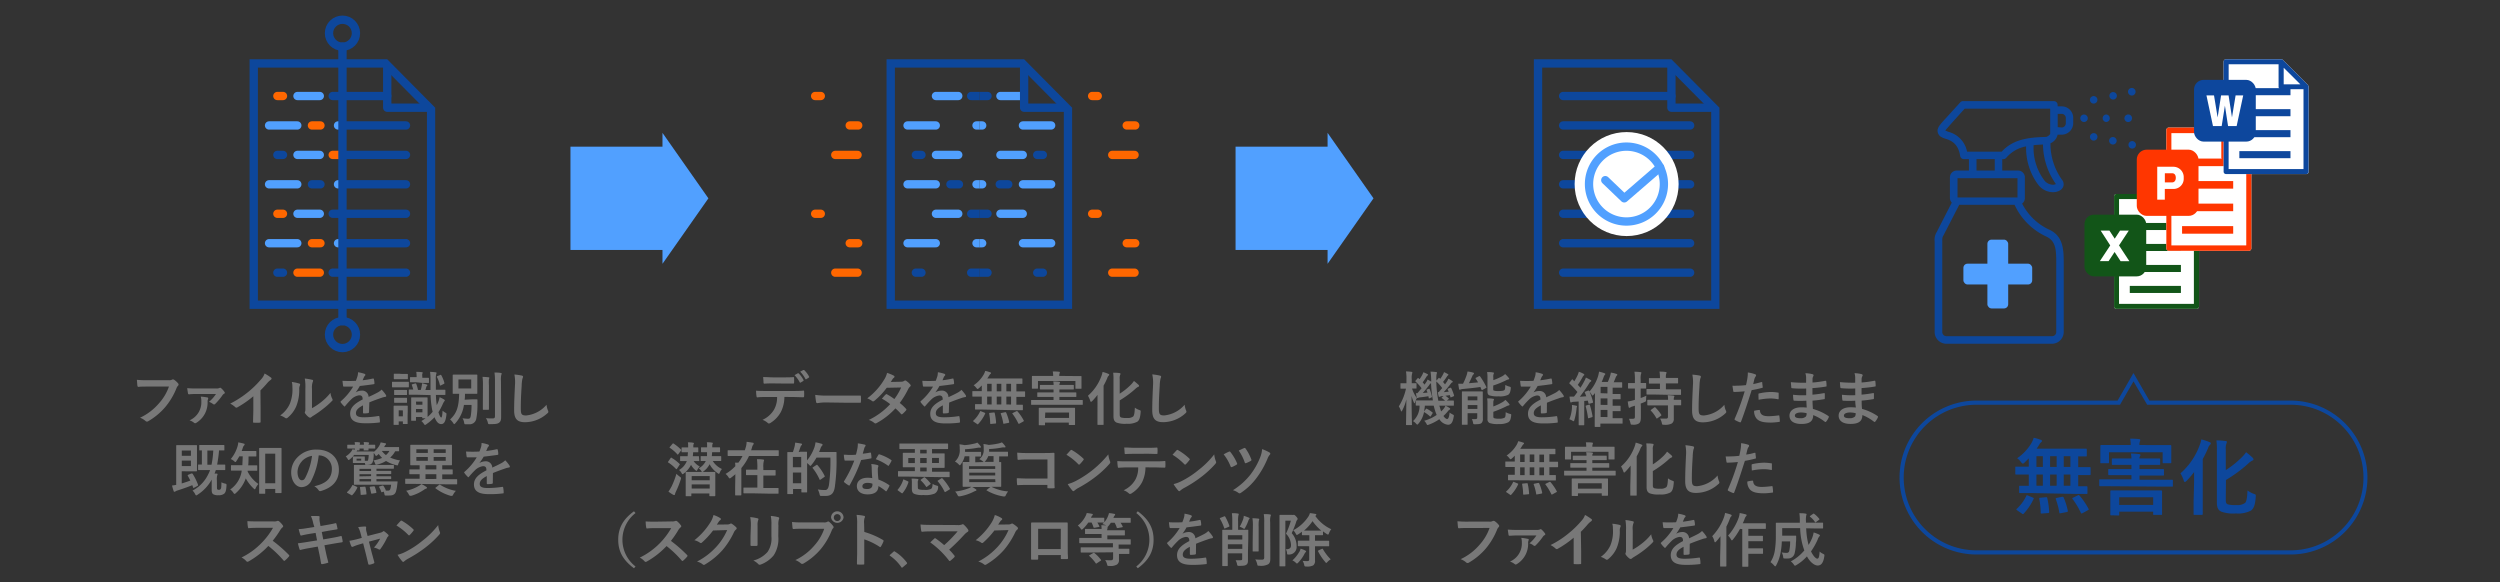 <svg xmlns="http://www.w3.org/2000/svg" xmlns:xlink="http://www.w3.org/1999/xlink" viewBox="0 0 601 140"><rect x="0" y="0" width="601" height="140" fill="#333333" stroke="none"/><defs><style>.cls-1,.cls-2,.cls-6{fill:none;}.cls-2{opacity:0.7;}.cls-3{fill:#0d479c;}.cls-4{fill:#787878;}.cls-5{fill:#51a0ff;}.cls-6,.cls-7{stroke:#0d479c;}.cls-12,.cls-6,.cls-7,.cls-9{stroke-linecap:round;stroke-linejoin:round;stroke-width:2px;}.cls-12,.cls-7,.cls-8,.cls-9{fill:#fff;}.cls-9{stroke:#51a0ff;}.cls-10{clip-path:url(#clip-path);}.cls-11{clip-path:url(#clip-path-2);}.cls-12{stroke:#ff6700;}.cls-13{clip-path:url(#clip-path-3);}.cls-14{clip-path:url(#clip-path-4);}.cls-15{clip-path:url(#clip-path-5);}.cls-16{clip-path:url(#clip-path-6);}.cls-17{fill:#125518;}.cls-18{fill:#ff3600;}.cls-19{fill:#0d479d;}</style><clipPath id="clip-path"><rect class="cls-1" x="82.33" y="14.25" width="22.31" height="60"/></clipPath><clipPath id="clip-path-2"><rect class="cls-1" x="59.64" y="14.25" width="22.31" height="60"/></clipPath><clipPath id="clip-path-3"><rect class="cls-1" x="213.13" y="14.25" width="22.31" height="60"/></clipPath><clipPath id="clip-path-4"><rect class="cls-1" x="235.44" y="14.25" width="22.31" height="60" transform="translate(493.18 88.51) rotate(-180)"/></clipPath><clipPath id="clip-path-5"><rect class="cls-1" x="188.92" y="14.25" width="22.31" height="60"/></clipPath><clipPath id="clip-path-6"><rect class="cls-1" x="255.51" y="14.25" width="22.31" height="60"/></clipPath></defs><g id="レイヤー_2" data-name="レイヤー 2"><g id="デザイン"><rect class="cls-2" width="601" height="140"/><path class="cls-3" d="M488.26,118.53c-1.86,0-2.52,0-2.64,0s-.22,0-.22-.22V117c0-.2,0-.22.22-.22s.66,0,2.1,0v-2.7h-.58c-1.74,0-2.34,0-2.46,0s-.2,0-.2-.22v-1.46c0-.2,0-.22.2-.22s.72,0,2.46,0h.58v-2c-.32.34-.66.66-1,1s-.36.26-.46.26-.22-.12-.44-.4a4.12,4.12,0,0,0-.9-.88,11.43,11.43,0,0,0,3.48-3.72,6.42,6.42,0,0,0,.5-1.2,11.44,11.44,0,0,1,1.72.5c.16.06.28.16.28.26a.35.35,0,0,1-.18.28,1.87,1.87,0,0,0-.46.58c-.2.32-.42.66-.66,1h9.08c1.94,0,2.62,0,2.74,0s.24,0,.24.22v1.44c0,.18,0,.2-.24.2l-1.82,0v2.58h.32c1.74,0,2.34,0,2.46,0s.2,0,.2.22v1.46c0,.2,0,.22-.2.22s-.72,0-2.46,0h-.32v2.7c1.36,0,1.9,0,2,0s.22,0,.22.22v1.4c0,.2,0,.22-.22.22s-.76,0-2.64,0Zm-3.32,4.16c-.14-.08-.2-.16-.2-.22s0-.1.12-.18a10,10,0,0,0,2.26-3.08c.08-.2.12-.2.4-.08l1.16.48c.26.12.26.16.18.36a13.12,13.12,0,0,1-2.36,3.5.24.24,0,0,1-.18.12c-.06,0-.12,0-.24-.12Zm6.16-10.44v-2.58h-1.54v2.58Zm0,4.52v-2.7h-1.54v2.7Zm.72,2.76c.24,0,.3,0,.34.2a19.25,19.25,0,0,1,.46,3.32c0,.2,0,.26-.26.28l-1.44.12c-.32,0-.34,0-.34-.2a17.4,17.4,0,0,0-.34-3.3c0-.24,0-.28.3-.3Zm2.6-7.28v-2.58h-1.58v2.58Zm0,4.52v-2.7h-1.58v2.7Zm1.3,2.66c.26,0,.3,0,.38.16a17.28,17.28,0,0,1,1,3.18c0,.22,0,.26-.24.32l-1.42.28c-.3.06-.34.06-.38-.16a17.65,17.65,0,0,0-.84-3.22c-.08-.2,0-.24.24-.3Zm2-7.18v-2.58h-1.6v2.58Zm0,4.52v-2.7h-1.6v2.7Zm1.76,2.32c.24-.12.3-.1.44.06a16.35,16.35,0,0,1,2.16,3.16c.1.18.08.22-.18.36l-1.26.7c-.24.12-.3.1-.4-.08a18.33,18.33,0,0,0-2-3.34c-.12-.16-.1-.2.16-.32Z"/><path class="cls-3" d="M507.4,116.89c-1.78,0-2.4,0-2.52,0s-.22,0-.22-.22v-1.2c0-.22,0-.24.22-.24s.74,0,2.52,0h5v-1h-2.6c-2,0-2.64,0-2.76,0s-.22,0-.22-.24V113c0-.22,0-.24.22-.24s.8,0,2.76,0h2.6v-1h-1.84c-1.88,0-2.52,0-2.64,0s-.24,0-.24-.2v-1.12c0-.2,0-.22.24-.22s.76,0,2.64,0h1.84a6,6,0,0,0-.14-1.2c.74,0,1.34.06,2,.14.2,0,.3.12.3.22a.44.44,0,0,1-.1.28.83.83,0,0,0-.12.56h2.12c1.86,0,2.5,0,2.62,0s.22,0,.22.22v1.12c0,.18,0,.2-.22.2s-.76,0-2.62,0h-2.12v1h2.92c1.94,0,2.62,0,2.74,0s.22,0,.22.24v1.08c0,.22,0,.24-.22.24s-.8,0-2.74,0h-2.92v1h5.28c1.78,0,2.4,0,2.52,0s.22,0,.22.24v1.2c0,.2,0,.22-.22.22s-.74,0-2.52,0ZM519.14,107c1.84,0,2.5,0,2.62,0s.22,0,.22.24,0,.46,0,1V109c0,1.7,0,2,0,2.14s0,.22-.22.22h-1.64c-.2,0-.22,0-.22-.22v-2.42H507v2.42c0,.2,0,.22-.22.22h-1.64c-.2,0-.22,0-.22-.22s0-.44,0-2.14v-.68c0-.64,0-1,0-1.1s0-.24.22-.24.78,0,2.62,0h4.46a7,7,0,0,0-.14-1.52c.7,0,1.44,0,2.14.1.2,0,.3.1.3.2a1.67,1.67,0,0,1-.1.4,1.86,1.86,0,0,0-.1.82Zm-11.6,16.88c-.2,0-.22,0-.22-.22s0-.52,0-2.74v-1.18c0-1,0-1.48,0-1.6s0-.24.22-.24.82,0,2.76,0h6.48c1.92,0,2.62,0,2.74,0s.24,0,.24.24,0,.56,0,1.4v1.34c0,2.18,0,2.58,0,2.7s0,.2-.24.2h-1.68c-.2,0-.22,0-.22-.2V123h-8.16v.7c0,.2,0,.22-.24.22Zm1.92-2.5h8.16v-1.84h-8.16Z"/><path class="cls-3" d="M527.46,116.05c0-.76,0-1.68,0-2.56a21.73,21.73,0,0,1-1.78,2.08c-.2.18-.32.3-.44.3s-.2-.14-.3-.44a7.67,7.67,0,0,0-.76-1.64,16.5,16.5,0,0,0,4.62-6.76,7.37,7.37,0,0,0,.4-1.4,13.79,13.79,0,0,1,1.94.64c.26.1.34.16.34.3a.42.42,0,0,1-.18.34,2.07,2.07,0,0,0-.5.86,23.59,23.59,0,0,1-1.26,2.58v10.22c0,1.94,0,2.92,0,3s0,.2-.22.2h-1.74c-.22,0-.24,0-.24-.2s0-1.1,0-3Zm7.62,4.08c0,.72.12,1,.56,1.14a7.1,7.1,0,0,0,2,.14,3,3,0,0,0,2.06-.5c.34-.28.52-1.14.6-3a6.28,6.28,0,0,0,1.54.82c.5.18.48.18.44.7-.14,2-.48,2.82-1.16,3.32a6.75,6.75,0,0,1-3.62.68A8.42,8.42,0,0,1,534,123c-.66-.32-1.06-.84-1.06-2.18V108.19a14,14,0,0,0-.12-2.32c.8,0,1.44.06,2.14.14.26,0,.38.1.38.26a.78.78,0,0,1-.12.38,3.23,3.23,0,0,0-.14,1.36v5a22.06,22.06,0,0,0,3.7-2.94,7.79,7.79,0,0,0,1.18-1.36,17.44,17.44,0,0,1,1.56,1.32c.16.16.22.26.22.4s-.14.26-.34.32a4.13,4.13,0,0,0-1,.76,34.73,34.73,0,0,1-5.28,3.88Z"/><path class="cls-4" d="M35.61,92.93c-.91,0-1.71,0-2.31.07-.18,0-.24-.08-.27-.28s-.09-1-.12-1.41a25,25,0,0,0,2.69.09h5a1.28,1.28,0,0,0,.77-.14.41.41,0,0,1,.21-.05.54.54,0,0,1,.26.07,4.55,4.55,0,0,1,1,.92.36.36,0,0,1,.09.24.48.48,0,0,1-.19.35,1.59,1.59,0,0,0-.32.55,16.56,16.56,0,0,1-2.72,4.55,15.79,15.79,0,0,1-4,3.33.65.65,0,0,1-.38.13.47.47,0,0,1-.35-.16,4.26,4.26,0,0,0-1.3-.77,13.5,13.5,0,0,0,4.58-3.5,11.81,11.81,0,0,0,2.37-4Z"/><path class="cls-4" d="M47.4,94.72c-.83,0-1.28,0-1.89.07-.14,0-.28,0-.31-.18s-.14-.84-.2-1.3c.84.07,1.28.08,2.29.08H52a1.57,1.57,0,0,0,.74-.11.44.44,0,0,1,.2-.07.35.35,0,0,1,.22.11,4.92,4.92,0,0,1,.81.91.36.36,0,0,1,.07.21.21.21,0,0,1-.14.2,1,1,0,0,0-.36.29,15.4,15.4,0,0,1-1.82,2.19.37.37,0,0,1-.24.11.45.45,0,0,1-.31-.13,2.89,2.89,0,0,0-.94-.49,8.34,8.34,0,0,0,1.69-1.89Zm2.41.82c.17,0,.24.11.24.22A.41.41,0,0,1,50,96a1.22,1.22,0,0,0-.1.53,5.67,5.67,0,0,1-2.65,5.08.64.64,0,0,1-.33.14.43.43,0,0,1-.27-.12,3.42,3.42,0,0,0-1.09-.58,4.71,4.71,0,0,0,2.84-4.55,3.59,3.59,0,0,0-.14-1.15A11.57,11.57,0,0,1,49.81,95.54Z"/><path class="cls-4" d="M62.65,98.46c0,1,0,1.8,0,2.92,0,.18-.06.23-.21.23a10.9,10.9,0,0,1-1.4,0c-.16,0-.21,0-.2-.22,0-1,.06-1.92.06-2.87V95.26a24,24,0,0,1-3.86,2.68.31.31,0,0,1-.2.06.39.39,0,0,1-.3-.14,5.44,5.44,0,0,0-1.2-.83,23.64,23.64,0,0,0,7.39-5.8,3.79,3.79,0,0,0,.88-1.44,12.24,12.24,0,0,1,1.56,1,.26.26,0,0,1,.11.21.39.39,0,0,1-.19.31,4.74,4.74,0,0,0-.84.77,23.49,23.49,0,0,1-1.64,1.77Z"/><path class="cls-4" d="M71.93,92.2c.23.07.26.24.18.44a1.92,1.92,0,0,0-.17,1,10.4,10.4,0,0,1-.76,4.12,7.2,7.2,0,0,1-2,2.63.64.64,0,0,1-.36.18.5.5,0,0,1-.27-.11,4.71,4.71,0,0,0-1.19-.59A6.85,6.85,0,0,0,69.7,97a9.22,9.22,0,0,0,.59-4,3.86,3.86,0,0,0-.14-1.18A11.84,11.84,0,0,1,71.93,92.2ZM75,98.13a14.81,14.81,0,0,0,2-1.31,13.3,13.3,0,0,0,2.45-2.38,3.89,3.89,0,0,0,.43,1.42.74.74,0,0,1,.08.24c0,.09,0,.19-.21.35a18.23,18.23,0,0,1-2.07,1.83A22.82,22.82,0,0,1,75.22,100c-.25.17-.28.2-.41.3a.43.43,0,0,1-.28.11.59.59,0,0,1-.29-.11,4,4,0,0,1-.84-.86.51.51,0,0,1-.13-.29.45.45,0,0,1,.06-.21c.1-.18.08-.35.08-1.07V93.45A11.24,11.24,0,0,0,73.27,91a12.67,12.67,0,0,1,1.75.3c.18,0,.25.12.25.23a.86.86,0,0,1-.11.35A4.1,4.1,0,0,0,75,93.45Z"/><path class="cls-4" d="M88.71,99.07c0,.15-.08.22-.26.25a7.21,7.21,0,0,1-1,.07c-.12,0-.18-.09-.18-.23,0-.5,0-1.2,0-1.71-1.25.65-1.7,1.2-1.7,1.87s.48,1,2,1A22.93,22.93,0,0,0,91,100c.13,0,.19,0,.2.16a6.23,6.23,0,0,1,.13,1.15c0,.17,0,.26-.16.26a24,24,0,0,1-3.47.18c-2.3,0-3.52-.68-3.52-2.31,0-1.34.84-2.32,3-3.41,0-.72-.21-1-.84-1a3.37,3.37,0,0,0-1.93,1A18.69,18.69,0,0,0,83,97.59c-.07.09-.11.13-.16.13s-.1,0-.16-.1a7.55,7.55,0,0,1-.8-.92.24.24,0,0,1,0-.13.19.19,0,0,1,.1-.15,14.35,14.35,0,0,0,2.92-3.48c-.65,0-1.41,0-2.24,0-.12,0-.17-.07-.19-.23s-.1-.74-.14-1.16a31.45,31.45,0,0,0,3.22,0,12,12,0,0,0,.42-1.21,3.73,3.73,0,0,0,.1-.85,8.19,8.19,0,0,1,1.59.39.24.24,0,0,1,.17.24.28.28,0,0,1-.1.21,1.12,1.12,0,0,0-.23.33c-.09.2-.16.38-.33.76A24.23,24.23,0,0,0,89.65,91c.16,0,.2,0,.23.14a5.11,5.11,0,0,1,.14,1c0,.14,0,.2-.24.23-1,.15-2.26.31-3.28.42a13.23,13.23,0,0,1-1,1.55v0a2.85,2.85,0,0,1,1.4-.43,1.54,1.54,0,0,1,1.71,1.51c.55-.25,1.35-.62,2.06-1a4,4,0,0,0,1.07-.76,8.72,8.72,0,0,1,1,1.24.55.55,0,0,1,.11.3c0,.12-.07.17-.21.2a4.22,4.22,0,0,0-.85.21c-.92.32-1.83.63-3,1.12Z"/><path class="cls-4" d="M96.76,91.78c1,0,1.32,0,1.39,0s.14,0,.14.16v1c0,.16,0,.17-.14.17s-.41,0-1.39,0h-1c-1,0-1.3,0-1.38,0s-.14,0-.14-.17v-1c0-.14,0-.16.14-.16s.39,0,1.38,0Zm1.23,8c0,1.55,0,1.86,0,2s0,.15-.15.15H97c-.14,0-.15,0-.15-.15v-.47h-1V102c0,.13,0,.14-.15.14h-.91c-.16,0-.17,0-.17-.14s0-.42,0-2V99c0-.88,0-1.22,0-1.31s0-.16.17-.16.37,0,1.27,0h.52c.9,0,1.19,0,1.29,0s.15,0,.15.16,0,.42,0,1.08ZM96.72,89.9c.83,0,1.09,0,1.18,0s.15,0,.15.15V91c0,.15,0,.16-.15.16s-.35,0-1.18,0H96c-.84,0-1.1,0-1.19,0s-.14,0-.14-.16V90c0-.14,0-.15.14-.15s.35,0,1.19,0Zm-.13,3.84c.79,0,1,0,1.1,0s.16,0,.16.16v.91c0,.14,0,.15-.16.15s-.31,0-1.1,0H96c-.8,0-1,0-1.11,0s-.14,0-.14-.15v-.91c0-.14,0-.16.14-.16s.31,0,1.11,0Zm0,1.89c.79,0,1,0,1.1,0s.16,0,.16.15v.9c0,.14,0,.15-.16.15s-.31,0-1.1,0H96c-.8,0-1,0-1.11,0s-.14,0-.14-.15v-.9c0-.14,0-.15.14-.15s.31,0,1.11,0Zm-.74,3v1.46h1V98.66Zm4.5-3.73c-1.36,0-1.82,0-1.91,0s-.17,0-.17-.15v-.93c0-.15,0-.17.17-.17l.91,0A11.47,11.47,0,0,0,99,92.58c-.06-.14,0-.15.15-.21l.67-.2c.16,0,.17,0,.24.12a6.62,6.62,0,0,1,.42,1.45h.68a10.35,10.35,0,0,0,.23-1,4,4,0,0,0,.07-.6,10.71,10.71,0,0,1,1.11.3c.1,0,.17.07.17.15a.17.17,0,0,1-.09.17.43.43,0,0,0-.14.21l-.25.78h1.23l0-2.35a14.23,14.23,0,0,0-.1-2,11.21,11.21,0,0,1,1.32.1c.13,0,.24.07.24.14a1.23,1.23,0,0,1-.08.29,4.06,4.06,0,0,0-.09,1.38c0,.87,0,1.66,0,2.39H105c1.36,0,1.84,0,1.92,0s.15,0,.15.17v.93c0,.14,0,.15-.15.15s-.56,0-1.92,0h-.21A19.67,19.67,0,0,0,105,97.4c.12-.24.25-.51.36-.79a5.24,5.24,0,0,0,.32-1.12,7.65,7.65,0,0,1,1.07.54c.12.09.18.15.18.23s-.06.17-.17.28a4.11,4.11,0,0,0-.36.69,14.14,14.14,0,0,1-1,1.86c.25.86.52,1.28.66,1.28s.28-.34.33-1.64a4.18,4.18,0,0,0,.72.5c.25.14.24.19.21.47-.18,1.66-.58,2.25-1.25,2.25s-1.15-.53-1.61-1.65a12.12,12.12,0,0,1-2,1.71c-.14.1-.22.15-.29.15s-.15-.1-.28-.28a3,3,0,0,0-.59-.66c.35-.22.69-.43,1-.67h-.65c-.14,0-.15,0-.15-.15v-.16H100V101c0,.14,0,.15-.16.15H99c-.14,0-.15,0-.15-.15s0-.47,0-2.51V97.41c0-1.22,0-1.62,0-1.72s0-.15.15-.15.37,0,1.21,0h1.22c.84,0,1.12,0,1.2,0s.16,0,.16.15,0,.48,0,1.37v1.26c0,1.11,0,1.66,0,1.91A8.22,8.22,0,0,0,104,99c0-.14-.07-.29-.1-.44a22.58,22.58,0,0,1-.39-3.58Zm-.3-3c-1,0-1.26,0-1.34,0s-.14,0-.14-.17v-.91c0-.14,0-.15.14-.15s.38,0,1.34,0h.1V90.4a6.47,6.47,0,0,0-.08-1,9.54,9.54,0,0,1,1.33.07c.14,0,.22.07.22.12a.6.6,0,0,1-.1.27,2,2,0,0,0,0,.58v.39h.11c1,0,1.26,0,1.33,0s.16,0,.16.15v.91c0,.16,0,.17-.16.17s-.36,0-1.33,0Zm0,5.4h1.5v-.75H100Zm1.5,1.82v-.8H100v.8ZM106,92.64c-.16.07-.22.07-.26-.1a7.47,7.47,0,0,0-.69-1.88c-.07-.13,0-.18.11-.25l.63-.25c.17-.07.19-.09.27,0a7.69,7.69,0,0,1,.76,1.85.2.2,0,0,1-.13.28Z"/><path class="cls-4" d="M113.52,96c.77,0,1,0,1.08,0s.18,0,.18.16c0,.49,0,.86,0,1.25a16.88,16.88,0,0,1-.27,3.19,1.62,1.62,0,0,1-1.78,1.39,5.39,5.39,0,0,1-.68,0c-.38,0-.41,0-.48-.44a2.54,2.54,0,0,0-.39-1,13.15,13.15,0,0,0,1.34.12c.42,0,.58-.18.68-.84a18.15,18.15,0,0,0,.16-2.48h-1.83a8.25,8.25,0,0,1-2.07,4.4c-.13.14-.2.21-.27.21s-.13-.08-.24-.26a3.57,3.57,0,0,0-.75-.86c1.59-1.47,2.1-3,2.18-6.17l-1.39,0c-.15,0-.16,0-.16-.15s0-.44,0-1.25v-1.8c0-.82,0-1.15,0-1.25s0-.16.16-.16.48,0,1.64,0h2.33c1.15,0,1.54,0,1.64,0s.15,0,.15.16,0,.43,0,1.25v1.8c0,.81,0,1.17,0,1.25s0,.15-.15.15-.49,0-1.64,0h-1.18c0,.5,0,1-.08,1.42Zm-3.31-2.62h3.07V91.23h-3.07Zm5.89-.71a15.28,15.28,0,0,0-.1-2.07,13.55,13.55,0,0,1,1.43.1q.21,0,.21.15a1.24,1.24,0,0,1-.1.31,9.93,9.93,0,0,0,0,1.5V96.5c0,1.19,0,1.77,0,1.85s0,.16-.17.16h-1.14c-.14,0-.15,0-.15-.16s0-.66,0-1.85Zm4.37,4.79c0,1,0,2.09,0,2.79s-.11,1.09-.5,1.37-.82.34-2.18.35c-.43,0-.43,0-.53-.45a3.06,3.06,0,0,0-.45-1,12.4,12.4,0,0,0,1.56.07c.45,0,.62-.1.62-.54V91.56a12.82,12.82,0,0,0-.12-2c.51,0,1,0,1.52.1.14,0,.22.09.22.16a.72.72,0,0,1-.1.29,5.11,5.11,0,0,0-.08,1.43Z"/><path class="cls-4" d="M125.41,90.28c.23.06.33.13.33.27a1.29,1.29,0,0,1-.14.46,8.7,8.7,0,0,0-.19,1.71c-.14,2.16-.21,3.59-.21,5.42,0,1.42.16,1.74,1.28,1.74a7.41,7.41,0,0,0,4.91-2.58,4.63,4.63,0,0,0,.32,1.33.92.92,0,0,1,.11.34c0,.12,0,.24-.28.43a8,8,0,0,1-5.31,2.1c-1.79,0-2.63-.71-2.63-2.85,0-2.36.13-4.37.2-6.06a9.63,9.63,0,0,0-.14-2.56A15.26,15.26,0,0,1,125.41,90.28Z"/><path class="cls-4" d="M46,113.82c.16,0,.21,0,.3.07a13.89,13.89,0,0,1,1.31,2.65c0,.13,0,.18-.12.27l-.8.43c-.2.1-.23.1-.27-.07l-.19-.54c-1.1.46-2.36.89-3.49,1.26a1.73,1.73,0,0,0-.55.23.34.34,0,0,1-.21.1c-.11,0-.2,0-.25-.21a13,13,0,0,1-.37-1.3,8.61,8.61,0,0,0,1-.15v-7c0-1.51,0-2.3,0-2.39s0-.16.16-.16.6,0,1.58,0h1.79c.86,0,1.24,0,1.32,0s.14,0,.14.16,0,.57,0,1.58v2.8c0,1,0,1.5,0,1.58s0,.17-.14.17-.46,0-1.32,0H43.69v2.92c.66-.2,1.4-.44,2.06-.69-.18-.38-.37-.74-.61-1.16-.06-.1,0-.19.14-.24Zm-2.3-5.51v1.27h2.2v-1.27Zm2.2,2.42h-2.2v1.32h2.2Zm6.26,6.47c0,.24,0,.38.1.45a.47.47,0,0,0,.35.1.45.45,0,0,0,.45-.21c.13-.2.16-.45.17-1.6a3.38,3.38,0,0,0,.9.32c.33.07.33.13.32.48-.07,1.3-.25,1.62-.53,1.92a2,2,0,0,1-1.39.39,2.34,2.34,0,0,1-1.23-.21c-.31-.18-.41-.52-.41-1.09V115.3a10,10,0,0,1-3.38,3.62.68.68,0,0,1-.33.17c-.11,0-.18-.11-.28-.32a2.49,2.49,0,0,0-.62-.83A8.49,8.49,0,0,0,50,114.13,7,7,0,0,0,50.5,113h-1c-1.22,0-1.64,0-1.73,0s-.15,0-.15-.16v-1c0-.14,0-.16.15-.16l.76,0v-3.4h-.48c-.14,0-.15,0-.15-.14v-1c0-.15,0-.16.15-.16s.48,0,1.67,0h2.41c1.18,0,1.57,0,1.65,0s.16,0,.16.16v1c0,.13,0,.14-.16.14l-1.12,0a32.58,32.58,0,0,1-.46,3.41h.08c1.22,0,1.64,0,1.73,0s.14,0,.14.16v1c0,.14,0,.16-.14.16s-.51,0-1.73,0h-.4a8.39,8.39,0,0,1-.3.84l.51,0c.14,0,.21.08.21.18a.7.7,0,0,1-.09.28,3.73,3.73,0,0,0-.07,1.14Zm-2.31-8.89v3.41h1a22.35,22.35,0,0,0,.42-3.41Z"/><path class="cls-4" d="M59.53,113.17a.52.52,0,0,1,0,.18,7.85,7.85,0,0,0,2.59,3,4,4,0,0,0-.66,1c-.08.2-.14.28-.21.28s-.15-.07-.29-.21A9.37,9.37,0,0,1,59.09,115a8.61,8.61,0,0,1-2.42,3.57.48.48,0,0,1-.28.16c-.1,0-.18-.09-.29-.26a2.65,2.65,0,0,0-.76-.8,6.56,6.56,0,0,0,2.68-4,4.51,4.51,0,0,0,.09-.53h-.74c-1.19,0-1.6,0-1.68,0s-.17,0-.17-.16v-1c0-.12,0-.14.17-.14s.49,0,1.68,0h.9c0-.66.07-1.39.08-2.14h-.82c-.21.38-.44.75-.68,1.11-.11.18-.18.26-.26.26s-.17-.07-.32-.21a2.59,2.59,0,0,0-.8-.5,8.4,8.4,0,0,0,1.65-3.11,3.32,3.32,0,0,0,.15-.9,10.07,10.07,0,0,1,1.31.29c.15,0,.23.1.23.2a.39.39,0,0,1-.12.24,1.08,1.08,0,0,0-.3.52c-.08.26-.18.54-.29.82h1.65c1.22,0,1.63,0,1.71,0s.17,0,.17.15v1c0,.14,0,.16-.17.16s-.49,0-1.71,0c0,.73,0,1.44-.08,2.14H60c1.2,0,1.61,0,1.69,0s.15,0,.15.14v1c0,.15,0,.16-.15.16s-.49,0-1.69,0Zm2.93,5.52c-.14,0-.16,0-.16-.16s0-.85,0-4.21v-3.27c0-2.34,0-3.12,0-3.22s0-.14.16-.14.46,0,1.52,0h2c1.08,0,1.45,0,1.53,0s.17,0,.17.14,0,.87,0,2.8v3.61c0,3.3,0,4.05,0,4.14s0,.15-.17.15H66.32c-.14,0-.15,0-.15-.15v-.84H63.76v1c0,.14,0,.16-.15.16Zm1.3-2.51h2.41v-7.12H63.76Z"/><path class="cls-4" d="M76.61,109.5a17.46,17.46,0,0,1-1.75,6,2.66,2.66,0,0,1-2.38,1.61c-1.23,0-2.48-1.31-2.48-3.6a5.16,5.16,0,0,1,1.58-3.64,6.15,6.15,0,0,1,4.55-1.79c3.37,0,5.34,2.07,5.34,4.86,0,2.6-1.47,4.24-4.31,5.1-.3.08-.42,0-.61-.25a2.91,2.91,0,0,0-1-.89c2.37-.56,4.23-1.54,4.23-4.18a3.18,3.18,0,0,0-3.13-3.25Zm-4,1.36a4,4,0,0,0-1.09,2.59c0,1.28.52,2,1,2s.67-.18,1-.86a15.91,15.91,0,0,0,1.49-5A4.24,4.24,0,0,0,72.59,110.86Z"/><path class="cls-4" d="M84.83,110.38a4.94,4.94,0,0,0,0-.52.34.34,0,0,1,0-.11,7.58,7.58,0,0,1-.71.66c-.16.11-.24.18-.31.18s-.14-.09-.24-.25a2.35,2.35,0,0,0-.46-.62,5.07,5.07,0,0,0,1.36-1.22,2.14,2.14,0,0,0,.26-.5l.59.11s0-.14,0-.28c-1.18,0-1.59,0-1.67,0s-.17,0-.17-.16v-.6c0-.14,0-.15.17-.15s.49,0,1.68,0a5.2,5.2,0,0,0-.07-.64c.42,0,.76,0,1.12.07.13,0,.18.07.18.14s0,.11-.07.2a.52.52,0,0,0,0,.23h1c0-.21,0-.4-.07-.64.4,0,.74,0,1.12.07.12,0,.19.07.19.14s0,.11-.08.2a.67.67,0,0,0-.06.23c1,0,1.38,0,1.46,0s.15,0,.15.15v.6c0,.14,0,.16-.15.16s-.46,0-1.46,0a2.66,2.66,0,0,1,0,.28c0,.15,0,.17-.15.17h-.86c-.14,0-.15,0-.15-.17s0-.14,0-.28h-1c0,.14,0,.24,0,.28s0,.17-.15.17h-.45s0,0,0,.07-.08.12-.15.19H88.3c1,0,1.3,0,1.39,0s.16,0,.18.08a5,5,0,0,0,1.38-1.6,2.62,2.62,0,0,0,.26-.68l1.15.23c.08,0,.15.09.15.16a.23.23,0,0,1-.08.17c-.09.05-.17.18-.3.42l-.08.15H94c1.28,0,1.71,0,1.8,0s.14,0,.14.16v.7c0,.14,0,.15-.14.15H95A5.29,5.29,0,0,1,93.8,110a9.71,9.71,0,0,0,2.37.69,3,3,0,0,0-.42.85c-.12.4-.12.38-.5.28a8.24,8.24,0,0,1-2.45-1,7.34,7.34,0,0,1-2.12.86c-.38.1-.38.08-.52-.28a2.78,2.78,0,0,0-.38-.72,8.49,8.49,0,0,0,2.08-.6,6.92,6.92,0,0,1-.82-.95l-.33.31a.58.58,0,0,1-.3.16c-.08,0-.14-.08-.22-.25a2.73,2.73,0,0,0-.35-.47l0,.64a6.42,6.42,0,0,1-.21,1.43,1,1,0,0,1-.73.73,3,3,0,0,1-.77.07c-.31,0-.35,0-.39-.27l0-.18H85c-.16,0-.17,0-.17-.15s0-.16,0-.51Zm-1.28,8.14c-.17-.12-.18-.16-.08-.26a5.16,5.16,0,0,0,1.2-1.55c.07-.14.1-.14.28-.06l.8.37c.17.08.18.1.13.25A5.91,5.91,0,0,1,84.7,119c-.1.1-.13.1-.28,0Zm1.58-9.16-.3.37s0,0,.14,0,.26,0,.92,0h.74c.66,0,.83,0,.91,0s.16,0,.16.15,0,.17,0,.52v.38h.45c.21,0,.31,0,.35-.24a6.58,6.58,0,0,0,.14-1.17Zm6.8,7.36c.15,0,.19,0,.26.09a6.22,6.22,0,0,1,.54,1c0,.09,0,.1,0,.13h.49c.36,0,.49-.06.62-.41a4.6,4.6,0,0,0,.18-1H87.49c-1.46,0-2.1,0-2.24,0s-.17,0-.17-.16,0-.47,0-1.37v-1.72c0-.87,0-1.28,0-1.36s0-.15.17-.15.78,0,2.24,0h5.15c1.35,0,1.81,0,1.88,0s.17,0,.17.15v.59c0,.15,0,.17-.17.17s-.53,0-1.88,0H90.5v.52H92c1.33,0,1.8,0,1.88,0s.17,0,.17.15v.48c0,.12,0,.14-.17.14s-.55,0-1.88,0H90.5v.52H92c1.33,0,1.79,0,1.87,0s.17,0,.17.15V115c0,.16,0,.17-.17.17s-.54,0-1.87,0H90.5v.55h2.91c1.37,0,1.87,0,2,0s.2,0,.17.17-.06.48-.09.71a8.07,8.07,0,0,1-.29,1.52c-.25.84-.86,1-1.7,1h-.78c-.22,0-.24,0-.32-.42a2.56,2.56,0,0,0-.16-.51l-.36.11c-.17.06-.18.06-.24-.1a5.66,5.66,0,0,0-.48-1.06c-.08-.14-.07-.15.13-.21Zm-6.21-6h1.11v-.45H85.72Zm3.49,2.51v-.52H86.42v.52Zm0,1.23V114H86.42v.52Zm0,1.26v-.55H86.42v.55ZM87.64,117c.15,0,.2,0,.23.14a10.7,10.7,0,0,1,.23,1.55c0,.15,0,.18-.18.19l-1,.09c-.2,0-.21,0-.22-.13a12.22,12.22,0,0,0-.16-1.58c0-.16,0-.19.2-.2Zm2.14-.09c.24,0,.27,0,.33.12a7.84,7.84,0,0,1,.37,1.28c0,.15,0,.18-.15.21l-.88.15c-.2,0-.21,0-.24-.11a10,10,0,0,0-.32-1.35c0-.14,0-.18.14-.21Zm2-8.51a4.75,4.75,0,0,0,1,1,3.67,3.67,0,0,0,.84-1Z"/><path class="cls-4" d="M99.32,116.32c-1.24,0-1.67,0-1.76,0s-.15,0-.15-.17v-.93c0-.12,0-.14.15-.14s.52,0,1.76,0h1.56V114h-.43c-1.36,0-1.81,0-1.89,0s-.15,0-.15-.16V113c0-.14,0-.15.15-.15s.53,0,1.89,0h.43v-1h-.15c-1.37,0-1.86,0-1.93,0s-.17,0-.17-.16,0-.46,0-1.3v-2c0-.85,0-1.21,0-1.31s0-.15.17-.15.56,0,1.93,0h5.77c1.37,0,1.86,0,2,0s.15,0,.15.15,0,.46,0,1.31v2c0,.84,0,1.22,0,1.3s0,.16-.15.16-.58,0-2,0h-.19v1h.46c1.36,0,1.82,0,1.9,0s.16,0,.16.15v.88c0,.14,0,.16-.16.16s-.54,0-1.9,0h-.46v1.16H108c1.23,0,1.66,0,1.75,0s.15,0,.15.14v.93c0,.15,0,.17-.15.17s-.52,0-1.75,0Zm3.16.73c.14.09.17.14.17.22s-.08.17-.22.2a1.81,1.81,0,0,0-.54.29,10.41,10.41,0,0,1-3,1.42,1.07,1.07,0,0,1-.29,0c-.14,0-.18-.08-.34-.35a3.42,3.42,0,0,0-.63-.85,9.82,9.82,0,0,0,3-1.14,3.09,3.09,0,0,0,.66-.47A6.43,6.43,0,0,1,102.48,117.05Zm.37-8.17V108h-2.76v.88Zm0,1.9v-.91h-2.76v.91Zm2.05,2.06v-1h-2.61v1Zm0,2.3V114h-2.61v1.16Zm-.65-7.14v.88h2.9V108Zm2.9,1.87h-2.9v.91h2.9Zm-1.61,6.7c.16-.1.19-.11.32,0A10,10,0,0,0,109.6,118a3.9,3.9,0,0,0-.63.85c-.14.27-.19.35-.32.35a1.08,1.08,0,0,1-.31,0,10.83,10.83,0,0,1-3.6-1.78c-.13-.09-.12-.13.05-.24Z"/><path class="cls-4" d="M118.47,116.07c0,.15-.08.22-.27.25a7.17,7.17,0,0,1-1,.07c-.13,0-.18-.09-.18-.23,0-.5,0-1.2,0-1.71-1.24.65-1.69,1.2-1.69,1.87s.47,1,1.94,1a23.17,23.17,0,0,0,3.49-.28c.13,0,.18,0,.2.16a6.23,6.23,0,0,1,.12,1.15c0,.17,0,.26-.15.26a24,24,0,0,1-3.47.18c-2.3,0-3.52-.68-3.52-2.31,0-1.34.84-2.32,3-3.41,0-.72-.21-1-.84-1a3.43,3.43,0,0,0-1.94,1,20.38,20.38,0,0,0-1.4,1.52c-.07.09-.11.13-.17.13s-.09,0-.15-.1a6.15,6.15,0,0,1-.8-.92.28.28,0,0,1-.06-.13.19.19,0,0,1,.1-.15,14.16,14.16,0,0,0,2.93-3.48c-.66,0-1.41,0-2.24,0-.13,0-.17-.07-.2-.23s-.09-.74-.14-1.16a31.43,31.43,0,0,0,3.22,0,9.85,9.85,0,0,0,.43-1.21,3.81,3.81,0,0,0,.09-.85,8.13,8.13,0,0,1,1.6.39.25.25,0,0,1,.17.24.28.28,0,0,1-.1.21,1.13,1.13,0,0,0-.24.33c-.08.2-.15.38-.32.76a24.67,24.67,0,0,0,2.55-.43c.15,0,.2,0,.22.14a4.45,4.45,0,0,1,.14,1c0,.14,0,.2-.23.23-1.06.15-2.26.31-3.28.42a13.23,13.23,0,0,1-1.05,1.55v0a2.82,2.82,0,0,1,1.4-.43,1.54,1.54,0,0,1,1.71,1.51c.55-.25,1.35-.62,2.06-1a4,4,0,0,0,1.06-.76,8.25,8.25,0,0,1,1,1.24.55.55,0,0,1,.11.3c0,.12-.07.17-.21.2a4.16,4.16,0,0,0-.86.21c-.91.32-1.82.63-3,1.12Z"/><path class="cls-4" d="M65.71,125.35a2.07,2.07,0,0,0,1-.13.23.23,0,0,1,.15,0,.41.41,0,0,1,.24.11,4.77,4.77,0,0,1,.91,1,.37.37,0,0,1,.07.18.38.38,0,0,1-.18.28,2.54,2.54,0,0,0-.52.62A22.36,22.36,0,0,1,65.56,130a32.34,32.34,0,0,1,3.88,3.39.32.32,0,0,1,.11.19.33.33,0,0,1-.1.21,7,7,0,0,1-.94.95.22.22,0,0,1-.16.09.29.29,0,0,1-.2-.11,25.66,25.66,0,0,0-3.64-3.48,20,20,0,0,1-4.71,3.7.76.76,0,0,1-.32.11.33.33,0,0,1-.24-.12,3.72,3.72,0,0,0-1.18-.91A17.19,17.19,0,0,0,63,130.4a17.66,17.66,0,0,0,2.63-3.51H62c-.72,0-1.45,0-2.21.09-.11,0-.15-.09-.18-.24a8.22,8.22,0,0,1-.13-1.46c.76.06,1.46.06,2.37.06Z"/><path class="cls-4" d="M75.3,125.82a6.66,6.66,0,0,0-.56-1.75,13.83,13.83,0,0,1,1.82,0c.18,0,.28.07.28.21a3.16,3.16,0,0,0,0,1l.21,1.18,1.15-.2c.8-.14,1.78-.31,2.51-.5q.11,0,.15.15a9.31,9.31,0,0,1,.28,1.2c0,.1-.07.14-.21.16-.64.11-1.64.26-2.34.39l-1.23.23.35,1.79,2-.35c1-.17,1.68-.32,2.2-.46.18-.05.22,0,.24.15a8.18,8.18,0,0,1,.23,1.12.22.22,0,0,1-.21.24c-.42.05-1.26.19-2.25.36l-1.93.34.32,1.55c.19.94.43,1.84.61,2.54,0,.07,0,.11-.18.15a9.51,9.51,0,0,1-1.27.3c-.18,0-.27-.06-.28-.17-.1-.52-.25-1.5-.45-2.4l-.35-1.65-1.91.34c-1,.16-1.73.33-2.27.47A.22.22,0,0,1,72,132c-.14-.41-.28-.94-.39-1.39.86-.1,1.6-.21,2.61-.38l2-.32-.35-1.8-1.32.21c-.77.12-1.71.32-2.09.42-.14,0-.21,0-.26-.14a12.43,12.43,0,0,1-.4-1.41c.76,0,1.53-.15,2.5-.3l1.27-.2Z"/><path class="cls-4" d="M86.47,130.85a11.52,11.52,0,0,0-1.54.55.8.8,0,0,1-.25.07c-.1,0-.17-.06-.24-.2A8,8,0,0,1,84,130a17.07,17.07,0,0,0,2.13-.46l.84-.23-.31-1.17a5.49,5.49,0,0,0-.57-1.42c.57-.07,1.27-.15,1.64-.15.22,0,.32.08.29.28a2.3,2.3,0,0,0,.09,1l.26,1,3-.77a1.57,1.57,0,0,0,.7-.31.24.24,0,0,1,.17-.09.48.48,0,0,1,.24.13,8.71,8.71,0,0,1,.82.7.33.33,0,0,1,.12.21.41.41,0,0,1-.16.28.92.92,0,0,0-.22.3A16.28,16.28,0,0,1,91.44,132a.25.25,0,0,1-.21.12.39.39,0,0,1-.21-.07,3.91,3.91,0,0,0-1.12-.42,9.78,9.78,0,0,0,1.49-2.14l-2.7.72.64,2.53.64,2.35a.27.27,0,0,1-.18.38,4.48,4.48,0,0,1-.92.28c-.18,0-.3,0-.35-.21-.17-.78-.37-1.55-.56-2.34l-.66-2.59Z"/><path class="cls-4" d="M96.29,125.26a.24.24,0,0,1,.19-.11.37.37,0,0,1,.18.07,14.42,14.42,0,0,1,2.68,2c.08.08.12.14.12.2a.28.28,0,0,1-.08.18c-.21.28-.67.84-.87,1s-.11.11-.17.11a.3.3,0,0,1-.18-.11,14.48,14.48,0,0,0-2.86-2.28C95.61,126,96,125.54,96.29,125.26Zm1.21,7.39a21.54,21.54,0,0,0,4-2.61,21,21,0,0,0,3.84-3.81,6.17,6.17,0,0,0,.39,1.64.72.72,0,0,1,.07.27c0,.12-.07.23-.23.42a23.53,23.53,0,0,1-3.22,3,30,30,0,0,1-4.23,2.74,5.62,5.62,0,0,0-.94.64.34.34,0,0,1-.25.14.36.36,0,0,1-.24-.15,10.2,10.2,0,0,1-1.12-1.55A8.9,8.9,0,0,0,97.5,132.65Z"/><path class="cls-4" d="M188.57,95.42a8.08,8.08,0,0,1-.83,3.58,7,7,0,0,1-2.47,2.64.81.81,0,0,1-.42.17.41.41,0,0,1-.29-.14,3.66,3.66,0,0,0-1.25-.74,6.21,6.21,0,0,0,2.79-2.49,5.92,5.92,0,0,0,.71-3h-2.66c-.7,0-1.38,0-2.1.09-.12,0-.17-.09-.18-.27a8.36,8.36,0,0,1-.11-1.34c.78.07,1.57.07,2.38.07h6.29c1.09,0,1.9,0,2.73-.09.14,0,.15.09.15.28a9.73,9.73,0,0,1,0,1.08c0,.18-.08.24-.21.24-.72,0-1.69-.06-2.66-.06Zm-2.78-3.25c-.64,0-1.2,0-2,.06-.18,0-.22-.07-.24-.24,0-.33-.05-.84-.09-1.34,1,0,1.69.07,2.32.07h2.58c.78,0,1.67,0,2.37-.06.14,0,.17.08.17.27a8.68,8.68,0,0,1,0,1c0,.2,0,.27-.19.27-.75,0-1.58,0-2.35,0Zm6-2.43c.07,0,.12,0,.19,0a6.36,6.36,0,0,1,1.19,1.62.16.16,0,0,1-.07.23l-.63.38a.15.15,0,0,1-.22-.07A7,7,0,0,0,191,90.19Zm1.33-.79c.08,0,.12,0,.19,0a6,6,0,0,1,1.19,1.57c.05.09.06.17-.07.26l-.59.37a.14.14,0,0,1-.23-.07,6.92,6.92,0,0,0-1.25-1.73Z"/><path class="cls-4" d="M198.57,96.75a11.19,11.19,0,0,0-2.06.17.31.31,0,0,1-.32-.29,16.1,16.1,0,0,1-.21-1.7,18,18,0,0,0,3,.17h4.51c1.06,0,2.14,0,3.22,0,.21,0,.25,0,.25.2a9.55,9.55,0,0,1,0,1.31c0,.17-.05.23-.25.21l-3.12,0Z"/><path class="cls-4" d="M216.61,91.77a1.42,1.42,0,0,0,.77-.21.42.42,0,0,1,.24-.1.48.48,0,0,1,.25.11,4.26,4.26,0,0,1,.95.86.3.3,0,0,1,.11.25.34.34,0,0,1-.15.26,1.8,1.8,0,0,0-.42.54,21.58,21.58,0,0,1-2.06,3.39,11.58,11.58,0,0,1,1.51,1.41.28.28,0,0,1,.09.2.28.28,0,0,1-.09.18,7.23,7.23,0,0,1-.87.88.28.28,0,0,1-.16.07.27.27,0,0,1-.16-.08,13.41,13.41,0,0,0-1.36-1.36,17,17,0,0,1-4.46,3.5.8.8,0,0,1-.35.13.45.45,0,0,1-.27-.13,3.91,3.91,0,0,0-1.33-.71,17,17,0,0,0,5.15-3.8,12.07,12.07,0,0,0-2-1.32c.3-.33.6-.7.92-1a.26.26,0,0,1,.18-.1.28.28,0,0,1,.14.06A13.69,13.69,0,0,1,215,95.93a13.64,13.64,0,0,0,1.64-2.78l-3.47.07a17.21,17.21,0,0,1-3,3.16.49.49,0,0,1-.28.12.34.34,0,0,1-.23-.1,6.14,6.14,0,0,0-1.17-.64,15.59,15.59,0,0,0,4-4.4,5.15,5.15,0,0,0,.76-1.72,9.31,9.31,0,0,1,1.64.68.25.25,0,0,1,.15.23.37.37,0,0,1-.17.28,1.33,1.33,0,0,0-.29.29c-.11.2-.2.34-.44.7Z"/><path class="cls-4" d="M228.1,99.07c0,.15-.08.22-.26.25a7.47,7.47,0,0,1-1,.07c-.12,0-.18-.09-.18-.23,0-.5,0-1.2,0-1.71-1.24.65-1.69,1.2-1.69,1.87s.47,1,2,1a23.14,23.14,0,0,0,3.48-.28c.13,0,.19,0,.2.16a6.23,6.23,0,0,1,.13,1.15c0,.17-.05.26-.16.26a24,24,0,0,1-3.47.18c-2.3,0-3.52-.68-3.52-2.31,0-1.34.84-2.32,3-3.41,0-.72-.21-1-.84-1a3.43,3.43,0,0,0-1.94,1,20.38,20.38,0,0,0-1.4,1.52c-.07.09-.11.13-.16.13s-.1,0-.16-.1a6.15,6.15,0,0,1-.8-.92.24.24,0,0,1-.05-.13.18.18,0,0,1,.09-.15,14.16,14.16,0,0,0,2.93-3.48c-.66,0-1.41,0-2.24,0-.13,0-.17-.07-.2-.23s-.09-.74-.14-1.16a31.64,31.64,0,0,0,3.23,0,12,12,0,0,0,.42-1.21,3.81,3.81,0,0,0,.09-.85,8.13,8.13,0,0,1,1.6.39.25.25,0,0,1,.17.24.28.28,0,0,1-.1.21,1.13,1.13,0,0,0-.24.33c-.08.2-.15.38-.32.76A24.23,24.23,0,0,0,229,91c.15,0,.2,0,.22.14a4.45,4.45,0,0,1,.14,1c0,.14,0,.2-.23.23-1,.15-2.26.31-3.28.42a13.23,13.23,0,0,1-1,1.55v0a2.85,2.85,0,0,1,1.4-.43A1.54,1.54,0,0,1,228,95.48c.55-.25,1.35-.62,2.06-1a4,4,0,0,0,1.07-.76,8.72,8.72,0,0,1,1,1.24.55.55,0,0,1,.11.3c0,.12-.07.17-.21.2a4.16,4.16,0,0,0-.86.21c-.91.32-1.82.63-3,1.12Z"/><path class="cls-4" d="M236.4,98.46c-1.3,0-1.76,0-1.85,0s-.15,0-.15-.15v-1c0-.14,0-.16.15-.16s.46,0,1.47,0V95.34h-.4c-1.22,0-1.64,0-1.73,0s-.14,0-.14-.16v-1c0-.14,0-.15.14-.15s.51,0,1.73,0h.4V92.66a9,9,0,0,1-.7.68c-.17.12-.25.18-.32.18s-.15-.09-.31-.28a2.83,2.83,0,0,0-.63-.62A7.93,7.93,0,0,0,236.5,90a4.32,4.32,0,0,0,.35-.84,7.29,7.29,0,0,1,1.2.35c.12,0,.2.11.2.18a.22.22,0,0,1-.13.19,1.53,1.53,0,0,0-.32.41c-.14.22-.29.46-.46.7h6.36c1.36,0,1.83,0,1.92,0s.17,0,.17.16v1c0,.12,0,.14-.17.14s-.41,0-1.28,0v1.81h.23c1.22,0,1.64,0,1.72,0s.14,0,.14.15v1c0,.14,0,.16-.14.16s-.5,0-1.72,0h-.23v1.89c1,0,1.33,0,1.4,0s.16,0,.16.16v1c0,.14,0,.15-.16.15s-.53,0-1.84,0Zm-2.32,2.92c-.1-.06-.14-.12-.14-.16s0-.07.08-.12a6.92,6.92,0,0,0,1.58-2.16c.06-.14.09-.14.28-.06l.82.34c.18.08.18.11.12.25a9.08,9.08,0,0,1-1.65,2.45.17.17,0,0,1-.13.09s-.08,0-.17-.09Zm4.31-7.31V92.26h-1.08v1.81Zm0,3.16V95.34h-1.08v1.89Zm.51,1.93c.16,0,.2,0,.23.14a14.21,14.21,0,0,1,.33,2.33c0,.14,0,.18-.19.19l-1,.09c-.22,0-.23,0-.23-.14a13,13,0,0,0-.24-2.31c0-.17,0-.2.21-.21Zm1.82-5.09V92.26h-1.11v1.81Zm0,3.16V95.34h-1.11v1.89Zm.91,1.86c.18,0,.21,0,.26.12a12.22,12.22,0,0,1,.72,2.22c0,.16,0,.18-.17.23l-1,.19c-.21.05-.23.05-.26-.11a12,12,0,0,0-.59-2.25c-.06-.14,0-.17.17-.21Zm1.43-5V92.26h-1.13v1.81Zm0,3.16V95.34h-1.13v1.89Zm1.23,1.63c.17-.09.21-.07.31,0a11.66,11.66,0,0,1,1.51,2.21c.07.13,0,.15-.13.25l-.88.49c-.17.09-.21.07-.28,0a12.87,12.87,0,0,0-1.41-2.34c-.09-.11-.07-.14.11-.23Z"/><path class="cls-4" d="M249.8,97.32c-1.25,0-1.68,0-1.77,0s-.15,0-.15-.15v-.84c0-.16,0-.17.15-.17s.52,0,1.77,0h3.47v-.73h-1.82c-1.37,0-1.85,0-1.93,0s-.16,0-.16-.17v-.76c0-.15,0-.17.16-.17s.56,0,1.93,0h1.82v-.71H252c-1.31,0-1.76,0-1.84,0s-.17,0-.17-.14v-.79c0-.14,0-.15.17-.15s.53,0,1.84,0h1.29a3.28,3.28,0,0,0-.1-.84c.52,0,.94,0,1.43.09.14,0,.21.09.21.16a.27.27,0,0,1-.07.19.61.61,0,0,0-.08.4h1.48c1.31,0,1.76,0,1.84,0s.15,0,.15.15v.79c0,.12,0,.14-.15.14s-.53,0-1.84,0h-1.48v.71h2c1.35,0,1.83,0,1.91,0s.16,0,.16.17v.76c0,.15,0,.17-.16.17s-.56,0-1.91,0h-2v.73h3.7c1.24,0,1.68,0,1.76,0s.16,0,.16.17v.84c0,.14,0,.15-.16.15s-.52,0-1.76,0ZM258,90.4c1.29,0,1.75,0,1.84,0s.15,0,.15.16,0,.33,0,.68v.57c0,1.19,0,1.42,0,1.5s0,.15-.15.15h-1.15c-.14,0-.16,0-.16-.15V91.59h-9v1.69c0,.14,0,.15-.16.15h-1.15c-.14,0-.15,0-.15-.15s0-.31,0-1.5v-.47c0-.45,0-.69,0-.78s0-.16.15-.16.55,0,1.84,0h3.12a4.93,4.93,0,0,0-.1-1.07c.5,0,1,0,1.5.07.14,0,.21.07.21.14a1,1,0,0,1-.07.28,1.43,1.43,0,0,0-.07.58Zm-8.12,11.82c-.14,0-.16,0-.16-.16s0-.36,0-1.92v-.82c0-.73,0-1,0-1.12s0-.17.16-.17.57,0,1.93,0h4.54c1.34,0,1.83,0,1.92,0s.17,0,.17.17,0,.39,0,1v.94c0,1.52,0,1.8,0,1.89s0,.14-.17.14h-1.18c-.14,0-.15,0-.15-.14v-.44h-5.72v.49c0,.14,0,.16-.17.16Zm1.34-1.75H257V99.18h-5.72Z"/><path class="cls-4" d="M263.84,96.73c0-.54,0-1.18,0-1.8a14.74,14.74,0,0,1-1.25,1.46c-.14.13-.22.21-.31.21s-.14-.1-.21-.31a5.23,5.23,0,0,0-.53-1.15,11.5,11.5,0,0,0,3.24-4.73,6,6,0,0,0,.28-1,9,9,0,0,1,1.36.45c.18.07.23.11.23.21a.28.28,0,0,1-.12.23,1.47,1.47,0,0,0-.35.61,16.61,16.61,0,0,1-.88,1.8v7.16c0,1.36,0,2,0,2.13s0,.14-.15.14H264c-.15,0-.17,0-.17-.14s0-.77,0-2.13Zm5.34,2.85c0,.51.08.69.39.8a4.73,4.73,0,0,0,1.39.1,2.07,2.07,0,0,0,1.44-.35c.24-.2.36-.8.42-2.13a3.83,3.83,0,0,0,1.08.57c.35.13.33.13.31.5-.1,1.37-.34,2-.82,2.32a4.72,4.72,0,0,1-2.53.48,6,6,0,0,1-2.44-.28c-.46-.23-.74-.59-.74-1.53V91.22a9.82,9.82,0,0,0-.08-1.62c.56,0,1,0,1.49.09.19,0,.27.07.27.19a.53.53,0,0,1-.08.26,2.28,2.28,0,0,0-.1,1v3.5a15.79,15.79,0,0,0,2.59-2.06,5.89,5.89,0,0,0,.83-1c.37.28.78.63,1.09.92a.38.38,0,0,1,.15.28c0,.1-.1.18-.24.22a3,3,0,0,0-.72.54,24.44,24.44,0,0,1-3.7,2.71Z"/><path class="cls-4" d="M278.79,90.28c.24.06.34.13.34.27A1.29,1.29,0,0,1,279,91a8.29,8.29,0,0,0-.2,1.71c-.14,2.16-.21,3.59-.21,5.42,0,1.42.17,1.74,1.29,1.74a7.41,7.41,0,0,0,4.91-2.58,4.63,4.63,0,0,0,.32,1.33.92.92,0,0,1,.11.34c0,.12-.06.24-.28.43a8,8,0,0,1-5.31,2.1c-1.79,0-2.63-.71-2.63-2.85,0-2.36.12-4.37.19-6.06A9.23,9.23,0,0,0,277,90,14.63,14.63,0,0,1,278.79,90.28Z"/><path class="cls-4" d="M161.23,110.1c.08-.11.15-.13.28,0a8.64,8.64,0,0,1,1.83,1.4q.09.06.09.12a.39.39,0,0,1-.09.17l-.57.87c-.11.15-.17.17-.27.07a10.06,10.06,0,0,0-1.82-1.53c-.07,0-.1-.07-.1-.11a.31.31,0,0,1,.09-.17Zm.14,7a19,19,0,0,0,1.24-3.2,6.16,6.16,0,0,0,.82.7c.22.15.29.22.29.35a1.72,1.72,0,0,1-.07.32,22.32,22.32,0,0,1-1.2,3,2.62,2.62,0,0,0-.19.56.18.18,0,0,1-.18.18.56.56,0,0,1-.26-.08,8.16,8.16,0,0,1-1.13-.75A8,8,0,0,0,161.37,117.07Zm.29-10.4c.11-.13.16-.14.27-.07a10.7,10.7,0,0,1,1.76,1.43c.06,0,.09.08.09.12s0,.08-.09.17l-.63.84c-.11.14-.14.17-.25,0a9.48,9.48,0,0,0-1.75-1.51c-.06,0-.1-.07-.1-.11a.38.38,0,0,1,.1-.16Zm6.44,4c0,.13,0,.14-.16.14s-.37,0-1.19,0a4,4,0,0,0,1.48,1.31,3,3,0,0,0-.55.73c-.11.21-.16.31-.25.31s-.15-.07-.31-.2a4.7,4.7,0,0,1-1-1.24,5.74,5.74,0,0,1-1.74,2.08c-.14.12-.23.17-.29.17s-.14-.08-.22-.24a2.46,2.46,0,0,0-.63-.77,4.3,4.3,0,0,0,1.87-2.15H165c-1,0-1.28,0-1.36,0s-.14,0-.14-.14v-.86c0-.16,0-.17.14-.17s.39,0,1.36,0h.32l0-.16c0-.22.05-.49.07-.78h-.16c-.87,0-1.15,0-1.23,0s-.15,0-.15-.16v-.85c0-.14,0-.16.15-.16s.36,0,1.23,0h.2v-.5a2.84,2.84,0,0,0-.07-.72c.46,0,.85,0,1.2.09.19,0,.26.07.26.15a.34.34,0,0,1-.07.17,1.45,1.45,0,0,0-.07.67v.14c.72,0,1,0,1.05,0s.14,0,.14.16v.85c0,.14,0,.16-.14.16s-.34,0-1.1,0a8.69,8.69,0,0,1-.08.94c.94,0,1.23,0,1.32,0s.16,0,.16.17Zm.65,2.75a1.49,1.49,0,0,1-.18-.27,3.36,3.36,0,0,0-.59-.6,3.86,3.86,0,0,0,1.69-1.76l-1.06,0c-.16,0-.17,0-.17-.14v-.86c0-.16,0-.17.17-.17s.41,0,1.36,0l0-.37,0-.57c-.91,0-1.2,0-1.29,0s-.15,0-.15-.16v-.85c0-.14,0-.16.15-.16s.38,0,1.31,0v-.49a4.4,4.4,0,0,0-.06-.73c.45,0,.84,0,1.2.09.17,0,.24.07.24.15a.34.34,0,0,1-.07.17,1.62,1.62,0,0,0-.07.67v.14h.34c1,0,1.27,0,1.36,0s.17,0,.17.16v.85c0,.14,0,.16-.17.16s-.39,0-1.36,0h-.37l-.08.94h.66c1,0,1.37,0,1.46,0s.14,0,.14.17v.86c0,.13,0,.14-.14.14s-.42,0-1.46,0h-.44a5.14,5.14,0,0,0,2.22,1.93,2.92,2.92,0,0,0-.51.83c-.09.23-.15.33-.23.33a.63.63,0,0,1-.31-.17,5.9,5.9,0,0,1-1.92-2.14,4.84,4.84,0,0,1-1.5,1.74l-.18.11h1.1c1.26,0,1.71,0,1.81,0s.14,0,.14.14,0,.51,0,1.56v1.44c0,2.07,0,2.47,0,2.53s0,.16-.14.16h-1.13c-.14,0-.16,0-.16-.16v-.49h-4.33v.51c0,.14,0,.15-.15.15H165c-.14,0-.16,0-.16-.15s0-.46,0-2.55v-1.25c0-1.24,0-1.65,0-1.75s0-.14.16-.14.53,0,1.8,0Zm-2.47,2h4.33v-1h-4.33Zm4.33,2v-1h-4.33v1Z"/><path class="cls-4" d="M176.78,114c-.32.28-.67.56-1,.81-.17.13-.27.2-.35.2s-.17-.09-.3-.28a3.11,3.11,0,0,0-.7-.8,11.24,11.24,0,0,0,2.34-1.85c0-.28,0-.53-.08-.85.28,0,.55,0,.81,0a9.65,9.65,0,0,0,1-1.61h-1.64c-1.26,0-1.69,0-1.78,0s-.15,0-.15-.16v-1.06c0-.14,0-.16.15-.16s.52,0,1.78,0h2.2c.1-.29.18-.59.27-.9a4.19,4.19,0,0,0,.15-1.13c.59.07,1,.14,1.47.22.17,0,.24.13.24.23a.41.41,0,0,1-.13.26,1.68,1.68,0,0,0-.25.55c-.07.27-.15.52-.24.77h4.72c1.26,0,1.69,0,1.77,0s.15,0,.15.16v1.06c0,.14,0,.16-.15.16s-.51,0-1.77,0h-5.23a12.3,12.3,0,0,1-1.84,2.9c0,.21,0,.45,0,.75v3.83c0,1.17,0,1.76,0,1.83s0,.16-.16.16h-1.17c-.14,0-.16,0-.16-.16s0-.66,0-1.83Zm4,4.59c-1.36,0-1.82,0-1.9,0s-.16,0-.16-.15v-1.07c0-.14,0-.15.16-.15s.54,0,1.9,0h1.29v-3h-.78c-1.28,0-1.71,0-1.8,0s-.15,0-.15-.16v-1c0-.14,0-.15.15-.15s.52,0,1.8,0h.78v-.41a14.08,14.08,0,0,0-.1-2.11c.53,0,1,0,1.49.09.14,0,.22.09.22.14a.79.79,0,0,1-.08.3,5.6,5.6,0,0,0-.09,1.55V113h1c1.27,0,1.71,0,1.79,0s.16,0,.16.15v1c0,.14,0,.16-.16.16s-.52,0-1.79,0h-1v3h1.6c1.35,0,1.81,0,1.91,0s.14,0,.14.15v1.07c0,.14,0,.15-.14.15s-.56,0-1.91,0Z"/><path class="cls-4" d="M192.43,108.6c1,0,1.32,0,1.42,0s.15,0,.15.16,0,.56,0,1.93a10.21,10.21,0,0,0,1.79-3.17,6.54,6.54,0,0,0,.26-1.19,9.7,9.7,0,0,1,1.39.34c.18,0,.3.12.3.22s0,.16-.14.28a1.72,1.72,0,0,0-.38.72c-.1.26-.21.52-.32.77h2.61c1,0,1.34,0,1.42,0s.17,0,.17.17c0,.39,0,.77,0,1.16a44.89,44.89,0,0,1-.41,7.1c-.22,1.43-.8,2.1-2.11,2.13-.31,0-.7,0-1.07,0s-.4,0-.5-.48a4.86,4.86,0,0,0-.41-1.08,9.47,9.47,0,0,0,1.8.14c.5,0,.74-.46.88-1.2a42.61,42.61,0,0,0,.35-6.6h-3.34a11.77,11.77,0,0,1-1.19,1.75c-.14.17-.22.25-.29.25s-.14-.08-.29-.25a6.28,6.28,0,0,0-.49-.43v2.9c0,3.26,0,3.88,0,4s0,.15-.15.15h-1.08c-.14,0-.15,0-.15-.15v-.67h-2v1.06c0,.16,0,.17-.16.17h-1.07c-.14,0-.15,0-.15-.17s0-.74,0-4.14v-2.43c0-2.43,0-3.11,0-3.2s0-.16.15-.16.38,0,1.19,0a14.12,14.12,0,0,0,.44-1.47c.05-.27.08-.48.11-.8.5.06,1,.14,1.44.22.13,0,.2.1.2.19s0,.14-.13.22a1,1,0,0,0-.2.31c-.15.42-.3.9-.47,1.33Zm-1.82,1.25v2.48h2v-2.48Zm2,6.33v-2.59h-2v2.59Zm3.64-4.39c.07,0,.11-.07.15-.07s.06,0,.11.09a11.71,11.71,0,0,1,1.73,2.59c.07.14.05.18-.11.29l-.87.61c-.07,0-.11.08-.14.08s-.07,0-.1-.13a12.45,12.45,0,0,0-1.64-2.7c-.08-.11-.07-.14.1-.25Z"/><path class="cls-4" d="M209.17,108.8c.12,0,.18,0,.21.11a7.1,7.1,0,0,1,.12,1.13c0,.13-.05.16-.17.17-.75.15-1.44.25-2.31.38a37.92,37.92,0,0,1-2.73,6c0,.1-.1.14-.15.14a.43.43,0,0,1-.17-.07,6.79,6.79,0,0,1-1-.72.17.17,0,0,1-.09-.15.25.25,0,0,1,.07-.17,28.4,28.4,0,0,0,2.42-4.89c-.53,0-1,0-1.4,0h-.77c-.14,0-.17-.05-.2-.23a7.49,7.49,0,0,1-.14-1.19c.58,0,.9.06,1.3.06.55,0,1,0,1.61-.07.17-.59.27-1.07.37-1.57a5.71,5.71,0,0,0,.08-1.14,12.85,12.85,0,0,1,1.64.3c.14,0,.23.11.23.21a.39.39,0,0,1-.13.27,1.47,1.47,0,0,0-.22.51c-.1.34-.21.77-.34,1.19A15.08,15.08,0,0,0,209.17,108.8Zm.39,3.75a5.66,5.66,0,0,0-.11-1,7.54,7.54,0,0,1,1.52.26.22.22,0,0,1,.2.23s0,.12-.08.29a1.45,1.45,0,0,0-.06.57,18.79,18.79,0,0,0,.15,2.39,10.78,10.78,0,0,1,2.53,1.3c.14.1.15.15.08.29a9.26,9.26,0,0,1-.64,1.14c-.05.07-.09.09-.13.09a.19.19,0,0,1-.14-.08,11.23,11.23,0,0,0-1.71-1.18c0,1.4-1,2-2.61,2s-2.57-.79-2.57-2,1-2,2.59-2a7.48,7.48,0,0,1,1.11.09C209.6,114.06,209.57,113.21,209.56,112.55Zm-1,3.53c-.7,0-1.24.28-1.24.81s.39.67,1.19.67,1.22-.4,1.22-1a1.1,1.1,0,0,0,0-.28A3.57,3.57,0,0,0,208.56,116.08Zm2.61-6.74c.08-.14.15-.15.29-.1a11.16,11.16,0,0,1,2.75,1.32c.08.06.13.1.13.15a.35.35,0,0,1-.06.17,7.69,7.69,0,0,1-.59,1c0,.07-.08.1-.13.1s-.06,0-.12-.06a12.28,12.28,0,0,0-2.9-1.53C210.78,110,211,109.59,211.17,109.34Z"/><path class="cls-4" d="M215.91,117.94c-.17-.12-.17-.15-.08-.25a6.84,6.84,0,0,0,1.29-2.31c0-.15.07-.17.25-.07l.87.39c.16.09.18.11.14.25a7.62,7.62,0,0,1-1.38,2.57.17.17,0,0,1-.12.08.4.4,0,0,1-.17-.08Zm1.91-3.37c-1.26,0-1.7,0-1.78,0s-.16,0-.16-.15v-1c0-.15,0-.16.16-.16s.52,0,1.78,0h2.11v-.93h-.8c-1.37,0-1.86,0-1.94,0s-.16,0-.16-.15,0-.32,0-1v-1.16c0-.66,0-.89,0-1s0-.16.16-.16.57,0,1.94,0h.8v-.91h-1.72c-1.3,0-1.75,0-1.84,0s-.16,0-.16-.16v-1c0-.14,0-.16.16-.16s.54,0,1.84,0h7.7c1.3,0,1.77,0,1.85,0s.16,0,.16.16v1c0,.14,0,.16-.16.16s-.55,0-1.85,0h-1.85V109h.87c1.37,0,1.88,0,2,0s.16,0,.16.16,0,.32,0,1v1.16c0,.66,0,.91,0,1s0,.15-.16.15-.59,0-2,0h-.87v.93h2.3c1.26,0,1.7,0,1.78,0s.15,0,.15.16v1c0,.14,0,.15-.15.15s-.52,0-1.78,0Zm2.11-3.25V110.1h-1.58v1.22Zm.72,5.73c0,.28,0,.47.22.57a3.6,3.6,0,0,0,1.26.13,3.31,3.31,0,0,0,1.68-.21c.23-.16.37-.55.39-1.21a3.66,3.66,0,0,0,1,.41c.35.1.35.11.32.49a1.75,1.75,0,0,1-.79,1.41A5.66,5.66,0,0,1,222,119a4.94,4.94,0,0,1-2.27-.3c-.32-.18-.52-.47-.52-1.2v-1.37a5.55,5.55,0,0,0-.07-1.08,10.4,10.4,0,0,1,1.39.08c.17,0,.25.07.25.13a.41.41,0,0,1-.07.24,1,1,0,0,0-.08.51Zm2.12-8.94h-1.56V109h1.56Zm0,3.21V110.1h-1.56v1.22Zm0,2v-.93h-1.56v.93Zm-.7,1.48c.14-.1.19-.1.3,0a8.71,8.71,0,0,1,1.32,1.39c.09.11.05.14-.05.22l-.74.56c-.08.07-.13.1-.17.1s-.07,0-.11-.1a8.58,8.58,0,0,0-1.23-1.45c-.1-.12-.1-.13.05-.26Zm3.65-4.71h-1.66v1.22h1.66Zm.56,4.93c.15-.1.19-.09.29,0a12.7,12.7,0,0,1,1.75,2.4c.09.14.07.17-.1.28l-.87.52a.42.42,0,0,1-.18.08s0,0-.1-.1a11.1,11.1,0,0,0-1.61-2.46c-.11-.11-.09-.16.07-.25Z"/><path class="cls-4" d="M236.49,111.07a.83.83,0,0,1-.21-.16,3.62,3.62,0,0,0-.86-.53,2.7,2.7,0,0,0,1.06-2.41,7,7,0,0,0-.06-1.23,9.31,9.31,0,0,1,1.27.22,17.42,17.42,0,0,0,2.5-.38,4.28,4.28,0,0,0,.66-.24,4.9,4.9,0,0,1,.74.82.41.41,0,0,1,.13.26c0,.07,0,.14-.17.14a3,3,0,0,0-.56,0,21.17,21.17,0,0,1-3.21.39v.48c0,.06,0,.11,0,.17h2.48c1.36,0,1.83,0,1.92,0s.14,0,.14.17v.8c0,.14,0,.15-.14.15s-.56,0-1.92,0h-.06v.67a6.26,6.26,0,0,0,0,.69h.33c.14,0,.16,0,.16.15s0,.5,0,1.43v2.79c0,.92,0,1.33,0,1.41s0,.17-.16.17-.59,0-1.94,0h-.24a10.42,10.42,0,0,0,4,1.11,4.22,4.22,0,0,0-.52.84c-.13.27-.18.36-.33.36a1.89,1.89,0,0,1-.32,0,11.6,11.6,0,0,1-3.92-1.4c-.14-.08-.13-.1,0-.21l.82-.66h-4.36a7.4,7.4,0,0,1,.84.53c.14.1.18.16.18.21s-.05.17-.21.2a4.19,4.19,0,0,0-.55.24,11.83,11.83,0,0,1-3.17,1.06,1.73,1.73,0,0,1-.31,0c-.16,0-.2-.07-.34-.35a3.27,3.27,0,0,0-.55-.8,12.31,12.31,0,0,0,3.41-.84,3.23,3.23,0,0,0,.49-.3c-1.36,0-1.84,0-1.92,0s-.17,0-.17-.17,0-.49,0-1.41v-2.79c0-.93,0-1.33,0-1.43s0-.15.17-.15.46,0,1.44,0c0-.16,0-.38,0-.69v-.69H231.9a4.85,4.85,0,0,1-.88,1.88c-.13.18-.18.28-.27.28s-.15-.08-.31-.24a3.77,3.77,0,0,0-.87-.66,3.62,3.62,0,0,0,1.15-3,6.38,6.38,0,0,0-.07-1.14c.47.06.86.12,1.26.2a13.87,13.87,0,0,0,2.36-.38,1.8,1.8,0,0,0,.66-.24,4.6,4.6,0,0,1,.75.82.42.42,0,0,1,.14.26c0,.07-.07.16-.21.16a1.81,1.81,0,0,0-.53,0A21.27,21.27,0,0,1,232,108v.63h2c1.22,0,1.61,0,1.69,0s.16,0,.16.17v.8c0,.14,0,.15-.16.15l-1.24,0v.69c0,.31,0,.53,0,.69Zm-3.54,1v.66h6.3v-.66Zm6.3,2.23v-.67H233v.67Zm0,.9H233v.71h6.3Zm-1.68-5.54a3.49,3.49,0,0,1-.66,1.14.77.77,0,0,1-.25.24h2.19c0-.16,0-.38,0-.71v-.67Z"/><path class="cls-4" d="M251.81,110.46h-4.89a18,18,0,0,0-2.1.09c-.15,0-.21-.07-.21-.24,0-.38-.07-1-.07-1.5a20.93,20.93,0,0,0,2.34.1H251c.73,0,1.47,0,2.21-.06.23,0,.3.06.28.24,0,.74,0,1.47,0,2.21v3.35c0,1,0,2.14.05,2.54,0,.14-.05.18-.25.19a8.42,8.42,0,0,1-1.23,0c-.23,0-.27,0-.27-.24v-.56H247c-.88,0-1.62,0-2.29.06-.13,0-.19-.06-.2-.21a13.79,13.79,0,0,1-.07-1.46c.66,0,1.47.07,2.58.07h4.8Z"/><path class="cls-4" d="M257.35,108.26a.27.27,0,0,1,.2-.11.41.41,0,0,1,.18.07,14.75,14.75,0,0,1,2.68,2c.08.08.12.14.12.2a.34.34,0,0,1-.08.18c-.21.28-.67.84-.87,1s-.11.11-.17.11a.3.3,0,0,1-.18-.11,14.48,14.48,0,0,0-2.86-2.28C256.68,109,257.09,108.54,257.35,108.26Zm1.22,7.39a24.74,24.74,0,0,0,7.87-6.42,6.14,6.14,0,0,0,.4,1.64.72.72,0,0,1,.07.27c0,.12-.07.23-.23.42a24.14,24.14,0,0,1-3.22,3,30,30,0,0,1-4.23,2.74,5.62,5.62,0,0,0-.94.64.36.36,0,0,1-.25.14.34.34,0,0,1-.24-.15,10.2,10.2,0,0,1-1.12-1.55A9.11,9.11,0,0,0,258.57,115.65Z"/><path class="cls-4" d="M275.37,112.35a8.09,8.09,0,0,1-.82,3.58,7,7,0,0,1-2.47,2.64.81.81,0,0,1-.42.17.4.4,0,0,1-.29-.14,3.66,3.66,0,0,0-1.25-.74,6.22,6.22,0,0,0,2.79-2.5,5.86,5.86,0,0,0,.71-3H271c-.7,0-1.39.05-2.1.09-.13,0-.17-.09-.18-.27a8.36,8.36,0,0,1-.11-1.34c.78.07,1.56.07,2.38.07h6.29c1.09,0,1.9,0,2.73-.09.14,0,.15.09.15.28a9.73,9.73,0,0,1,0,1.08c0,.18-.08.24-.21.24-.73,0-1.69-.06-2.66-.06Zm-2.77-3.25c-.64,0-1.2,0-2,.06-.18,0-.22-.07-.24-.24,0-.33-.05-.84-.1-1.34,1,0,1.7.07,2.33.07h3.14c.78,0,1.66,0,2.36-.06.15,0,.17.09.17.27a5.79,5.79,0,0,1,0,1c0,.2,0,.27-.18.27-.76,0-1.58-.05-2.35-.05Z"/><path class="cls-4" d="M282.85,108.26a.24.24,0,0,1,.19-.11.37.37,0,0,1,.18.07,14.42,14.42,0,0,1,2.68,2c.08.08.13.14.13.2a.3.3,0,0,1-.09.18c-.21.28-.67.84-.87,1s-.11.11-.16.11a.29.29,0,0,1-.19-.11,14.71,14.71,0,0,0-2.85-2.28C282.17,109,282.58,108.54,282.85,108.26Zm1.21,7.39a21.54,21.54,0,0,0,4-2.61,21,21,0,0,0,3.84-3.81,6.17,6.17,0,0,0,.39,1.64.72.72,0,0,1,.07.27c0,.12-.07.23-.22.42a24.29,24.29,0,0,1-3.23,3,30,30,0,0,1-4.23,2.74,5.62,5.62,0,0,0-.94.64.34.34,0,0,1-.25.14.36.36,0,0,1-.24-.15,10.2,10.2,0,0,1-1.12-1.55A8.9,8.9,0,0,0,284.06,115.65Z"/><path class="cls-4" d="M295.42,108.59a.26.26,0,0,1,.38.09,11.34,11.34,0,0,1,1.57,2.65.83.83,0,0,1,.05.18c0,.09-.05.14-.17.21a7.59,7.59,0,0,1-1.07.55c-.22.08-.3,0-.37-.21a11.07,11.07,0,0,0-1.64-2.83A10,10,0,0,1,295.42,108.59Zm9.8.21a.31.31,0,0,1,.16.28.33.33,0,0,1-.11.23,2.9,2.9,0,0,0-.55.93A21.18,21.18,0,0,1,302,115a15,15,0,0,1-3.7,3.48.58.58,0,0,1-.32.12.42.42,0,0,1-.24-.1,4.41,4.41,0,0,0-1.34-.66,16.09,16.09,0,0,0,4.16-3.69A16.89,16.89,0,0,0,303,109.8a6.33,6.33,0,0,0,.41-1.83A9.4,9.4,0,0,1,305.22,108.8Zm-6.15-1.08a.27.27,0,0,1,.37.11,11.56,11.56,0,0,1,1.37,2.59.27.27,0,0,1-.14.39,8.7,8.7,0,0,1-1.06.51c-.23.08-.31.05-.38-.17a11.28,11.28,0,0,0-1.44-2.83C298.21,108.12,298.65,107.9,299.07,107.72Z"/><path class="cls-4" d="M152.78,123.34a8.12,8.12,0,0,0,0,12.84l-.37.43c-2.69-2-3.79-4.09-3.79-6.85s1.1-4.89,3.79-6.85Z"/><path class="cls-4" d="M161.41,125.35a2.07,2.07,0,0,0,1-.13.24.24,0,0,1,.15,0,.41.41,0,0,1,.24.11,4.77,4.77,0,0,1,.91,1,.37.37,0,0,1,.07.18.38.38,0,0,1-.18.28,2.54,2.54,0,0,0-.52.62,22.36,22.36,0,0,1-1.79,2.62,32.34,32.34,0,0,1,3.88,3.39.32.32,0,0,1,.11.19.33.33,0,0,1-.1.21,7,7,0,0,1-.94.95.22.22,0,0,1-.16.09.29.29,0,0,1-.2-.11,25.66,25.66,0,0,0-3.64-3.48,19.75,19.75,0,0,1-4.71,3.7.76.76,0,0,1-.32.11.33.33,0,0,1-.24-.12,3.8,3.8,0,0,0-1.17-.91,17.28,17.28,0,0,0,4.93-3.58,17.66,17.66,0,0,0,2.63-3.51h-3.62c-.72,0-1.45,0-2.21.09-.11,0-.15-.09-.18-.24a8.22,8.22,0,0,1-.13-1.46c.76.06,1.46.06,2.37.06Z"/><path class="cls-4" d="M174.85,126.08a1.31,1.31,0,0,0,.7-.17.33.33,0,0,1,.19-.06.37.37,0,0,1,.22.09,6.54,6.54,0,0,1,.95.75.46.46,0,0,1,.19.32.44.44,0,0,1-.17.3,1.68,1.68,0,0,0-.47.6,19,19,0,0,1-2.77,4.33,17.62,17.62,0,0,1-4.26,3.49.4.4,0,0,1-.22.07.49.49,0,0,1-.32-.16,3.66,3.66,0,0,0-1.33-.64,16.32,16.32,0,0,0,4.66-3.57,14.35,14.35,0,0,0,2.59-4l-3.39.1a19.8,19.8,0,0,1-2.65,2.87.4.4,0,0,1-.29.15.37.37,0,0,1-.21-.08,3.72,3.72,0,0,0-1.34-.6,16.55,16.55,0,0,0,3.76-4.16,5.76,5.76,0,0,0,.83-1.9,6.62,6.62,0,0,1,1.64.75.28.28,0,0,1,.14.24.27.27,0,0,1-.15.23,1.64,1.64,0,0,0-.36.38c-.15.24-.29.45-.46.7Z"/><path class="cls-4" d="M180.51,126.31a9.66,9.66,0,0,0-.16-2,10.48,10.48,0,0,1,1.74.29c.17,0,.24.13.24.23a.56.56,0,0,1-.06.21,3.32,3.32,0,0,0-.15,1.33v2.83c0,.73,0,1.27,0,1.76,0,.21-.09.28-.31.28h-1.12c-.2,0-.28-.07-.27-.24,0-.49,0-1.3,0-1.9Zm6.59,2.62A7.21,7.21,0,0,1,186,133.5a7.34,7.34,0,0,1-3.08,2.2.92.92,0,0,1-.3.07.43.43,0,0,1-.33-.17,4.47,4.47,0,0,0-1.19-.85,6.82,6.82,0,0,0,3.41-2.05,5.74,5.74,0,0,0,.94-3.74v-2.65a10.73,10.73,0,0,0-.15-2.28,9.4,9.4,0,0,1,1.82.31.23.23,0,0,1,.2.24.46.46,0,0,1-.06.22,4.13,4.13,0,0,0-.13,1.53Z"/><path class="cls-4" d="M193.11,127.11c-.91,0-1.71,0-2.31.07-.19,0-.24-.08-.27-.28s-.1-1-.13-1.41a24.48,24.48,0,0,0,2.69.1h5a1.34,1.34,0,0,0,.77-.14.45.45,0,0,1,.24-.09.33.33,0,0,1,.24.1,5.11,5.11,0,0,1,.95,1,.45.45,0,0,1,.11.28.38.38,0,0,1-.14.26,2,2,0,0,0-.32.55,16.53,16.53,0,0,1-2.71,4.55,15.75,15.75,0,0,1-4,3.33.67.67,0,0,1-.38.13.49.49,0,0,1-.35-.15,4.18,4.18,0,0,0-1.3-.77,13.65,13.65,0,0,0,4.58-3.51,11.69,11.69,0,0,0,2.36-4Zm9.68-2.69a1.52,1.52,0,0,1-3,0,1.48,1.48,0,0,1,1.51-1.5A1.5,1.5,0,0,1,202.79,124.42Zm-2.34,0a.83.83,0,1,0,.82-.82A.8.8,0,0,0,200.45,124.42Z"/><path class="cls-4" d="M207.78,127.88a19.32,19.32,0,0,1,4.45,1.91c.16.08.23.18.16.36a8.68,8.68,0,0,1-.6,1.22c-.06.1-.12.16-.19.16a.22.22,0,0,1-.15-.08,15.83,15.83,0,0,0-3.68-1.79v3.1c0,.91,0,1.73,0,2.74,0,.17,0,.21-.25.21a8.69,8.69,0,0,1-1.25,0c-.19,0-.26,0-.26-.21,0-1,.05-1.86.05-2.76v-6.89a10.5,10.5,0,0,0-.14-2.07,10.22,10.22,0,0,1,1.75.22c.2,0,.27.13.27.24a.71.71,0,0,1-.11.32,3.61,3.61,0,0,0-.1,1.32Z"/><path class="cls-4" d="M214.78,132.65a.32.32,0,0,1,.21-.12.29.29,0,0,1,.18.09,10.33,10.33,0,0,1,2.79,2.56c.08.11.1.15.1.21s0,.13-.14.22l-.86.73c-.1.09-.15.13-.2.13s-.12,0-.19-.14a10.56,10.56,0,0,0-2.65-2.68c-.08-.05-.13-.09-.13-.14s0-.08.1-.16Z"/><path class="cls-4" d="M230.1,126.22a2.6,2.6,0,0,0,1.16-.13.44.44,0,0,1,.2-.07.33.33,0,0,1,.23.11,6.36,6.36,0,0,1,1,1.12.61.61,0,0,1,.12.31.37.37,0,0,1-.19.3,4,4,0,0,0-.67.53,49.32,49.32,0,0,1-3.77,3.75,15.28,15.28,0,0,1,1.24,1.4.31.31,0,0,1,.09.21.37.37,0,0,1-.12.23,10.2,10.2,0,0,1-.91.82.41.41,0,0,1-.18.07.21.21,0,0,1-.17-.12,21.09,21.09,0,0,0-4.5-4.36l1-.94a.33.33,0,0,1,.15-.07.37.37,0,0,1,.2.1,20.91,20.91,0,0,1,2,1.57,29.74,29.74,0,0,0,3.23-3.31l-5.89,0c-.82,0-1.85,0-2.61.1-.18,0-.22-.09-.25-.25a14.32,14.32,0,0,1-.17-1.5c.95.1,2.09.1,3,.1Z"/><path class="cls-4" d="M242.43,126.08a1.31,1.31,0,0,0,.7-.17.3.3,0,0,1,.18-.06.42.42,0,0,1,.23.09,6.54,6.54,0,0,1,1,.75.44.44,0,0,1,.18.32.43.43,0,0,1-.16.3,1.68,1.68,0,0,0-.47.6,19.34,19.34,0,0,1-2.77,4.33,17.81,17.81,0,0,1-4.26,3.49.4.4,0,0,1-.22.07.51.51,0,0,1-.33-.16,3.59,3.59,0,0,0-1.33-.64,16.24,16.24,0,0,0,4.67-3.57,14.35,14.35,0,0,0,2.59-4l-3.39.1a19.8,19.8,0,0,1-2.65,2.87.41.41,0,0,1-.29.15.37.37,0,0,1-.21-.08,3.69,3.69,0,0,0-1.35-.6,16.81,16.81,0,0,0,3.77-4.16,6.21,6.21,0,0,0,.83-1.9,6.62,6.62,0,0,1,1.64.75.28.28,0,0,1,.14.24.27.27,0,0,1-.16.23,1.6,1.6,0,0,0-.35.38c-.15.24-.29.45-.46.7Z"/><path class="cls-4" d="M249.58,133.44v.83c0,.24-.05.27-.3.28h-1.11c-.24,0-.31,0-.3-.21,0-.73,0-1.72,0-2.79v-3.43c0-.76,0-1.51,0-2.32,0-.14.05-.2.15-.2.75,0,1.57,0,2.51,0h3.33c.91,0,2,0,2.64,0,.15,0,.19.07.18.28,0,.69,0,1.45,0,2.27v3.35c0,1.22,0,1.91.07,2.66,0,.2-.07.24-.27.24H255.2c-.17,0-.18,0-.18-.22v-.75Zm5.44-6.31h-5.45V132H255Z"/><path class="cls-4" d="M261.79,132.83c-1.3,0-1.75,0-1.83,0s-.16,0-.16-.16v-.92c0-.16,0-.17.16-.17s.53,0,1.83,0h5.76v-1h-6.17c-1.26,0-1.68,0-1.76,0s-.17,0-.17-.15v-.95c0-.14,0-.16.17-.16s.5,0,1.76,0h3.44v-.94h-1.88c-1.37,0-1.86,0-1.95,0s-.15,0-.15-.16v-.92c0-.14,0-.15.15-.15s.58,0,1.95,0h1.88a5.35,5.35,0,0,0-.07-.89c.4,0,.81,0,1.13.08l-.1-.1A3.77,3.77,0,0,0,265,126a3.59,3.59,0,0,0,.39-.39h-.09c-.09,0-.45,0-1.5,0a8.45,8.45,0,0,1,.49.89c.05.12,0,.16-.14.19l-1,.18c-.21,0-.24,0-.28-.12a6.8,6.8,0,0,0-.46-1.14h-.78a8.4,8.4,0,0,1-1.28,1.52c-.14.12-.23.19-.31.19s-.16-.08-.28-.28a3.42,3.42,0,0,0-.65-.7A6.69,6.69,0,0,0,261,124a3,3,0,0,0,.25-.67,11.16,11.16,0,0,1,1.27.2c.14,0,.2.1.2.17a.32.32,0,0,1-.13.22.7.7,0,0,0-.22.34,2,2,0,0,0-.1.21h1.42c1.14,0,1.52,0,1.61,0s.17,0,.17.17v.92a4.87,4.87,0,0,0,.89-1.48,3.05,3.05,0,0,0,.23-.72c.43,0,1,.11,1.3.18.15,0,.19.1.19.16a.31.31,0,0,1-.11.22,1,1,0,0,0-.21.33,1.86,1.86,0,0,0-.1.25h2.15c1.31,0,1.78,0,1.86,0s.15,0,.15.17v.84c0,.14,0,.15-.15.15s-.55,0-1.86,0h-.44a5.7,5.7,0,0,1,.52.9c.06.13,0,.17-.15.2l-1,.18c-.21,0-.24,0-.28-.13a6.46,6.46,0,0,0-.5-1.15h-.9a8.63,8.63,0,0,1-.67.89,1.59,1.59,0,0,1-.2.19c.06,0,.1.07.1.11a.47.47,0,0,1-.06.21,1.48,1.48,0,0,0-.07.42h2.17c1.39,0,1.87,0,1.95,0s.14,0,.14.15v.92c0,.15,0,.16-.14.16s-.56,0-1.95,0H266.2v.94h3.72c1.26,0,1.69,0,1.77,0s.14,0,.14.16v.95c0,.14,0,.15-.14.15s-.51,0-1.77,0h-1v1h.57c1.32,0,1.77,0,1.85,0s.16,0,.16.17v.92c0,.14,0,.16-.16.16s-.53,0-1.85,0H269V133c0,.49,0,1,0,1.48a1.31,1.31,0,0,1-.46,1.22,3.1,3.1,0,0,1-1.88.35c-.43,0-.43,0-.53-.42a3,3,0,0,0-.46-1,9,9,0,0,0,1.36.06c.4,0,.56-.14.56-.56v-1.36Zm1,.12a.4.4,0,0,1,.17-.08s.07,0,.12.07a8.31,8.31,0,0,1,1.57,1.61c.1.11.1.14-.05.25l-.91.6c-.2.13-.21.14-.28,0a9.36,9.36,0,0,0-1.52-1.72c-.11-.1-.1-.13.07-.24Z"/><path class="cls-4" d="M273.52,122.91c2.69,2,3.8,4.09,3.8,6.85s-1.11,4.89-3.8,6.85l-.36-.43a8.12,8.12,0,0,0,0-12.84Z"/><path class="cls-4" d="M287.5,133.07c0,.15-.09.22-.27.25a7.17,7.17,0,0,1-1,.07c-.13,0-.19-.09-.19-.23,0-.5,0-1.2,0-1.71-1.25.65-1.7,1.2-1.7,1.87s.48,1,1.95,1a23.17,23.17,0,0,0,3.49-.28c.13,0,.18,0,.19.16a6.23,6.23,0,0,1,.13,1.15c0,.17,0,.26-.15.26a24.17,24.17,0,0,1-3.48.18c-2.29,0-3.51-.68-3.51-2.31,0-1.34.84-2.32,2.95-3.41,0-.72-.21-1-.84-1a3.37,3.37,0,0,0-1.93,1,20.38,20.38,0,0,0-1.4,1.52c-.07.09-.11.13-.17.13a.25.25,0,0,1-.15-.1,6.15,6.15,0,0,1-.8-.92.28.28,0,0,1-.06-.13.19.19,0,0,1,.1-.15,14.16,14.16,0,0,0,2.93-3.48c-.66,0-1.42,0-2.24,0-.13,0-.17-.07-.2-.23s-.1-.74-.14-1.16a31.44,31.44,0,0,0,3.22,0,9.93,9.93,0,0,0,.42-1.21,3.24,3.24,0,0,0,.1-.85,8.32,8.32,0,0,1,1.6.39.25.25,0,0,1,.16.24.27.27,0,0,1-.09.21,1,1,0,0,0-.24.33c-.09.2-.16.38-.32.76a24.67,24.67,0,0,0,2.55-.43c.15,0,.19,0,.22.14a4.45,4.45,0,0,1,.14,1c0,.14,0,.2-.24.23-1.05.15-2.25.31-3.28.42a13.23,13.23,0,0,1-1,1.55l0,0a2.82,2.82,0,0,1,1.4-.43,1.55,1.55,0,0,1,1.71,1.51c.54-.25,1.34-.62,2.06-1a4.18,4.18,0,0,0,1.06-.76,8,8,0,0,1,1,1.24.48.48,0,0,1,.11.3c0,.12-.07.17-.21.2a4.22,4.22,0,0,0-.85.21c-.91.32-1.82.63-3,1.12Z"/><path class="cls-4" d="M294.28,124.14c.16-.07.19,0,.27.07a13.38,13.38,0,0,1,1,2.22c0,.12,0,.15-.16.22l-.85.36c-.18.09-.2.07-.25-.09a11.57,11.57,0,0,0-1-2.19c-.08-.14-.07-.15.11-.24Zm5.73,8.52c0,.7,0,1.48,0,1.92s0,.9-.35,1.15-.66.3-1.74.3c-.42,0-.46,0-.54-.43a2.72,2.72,0,0,0-.35-.92c.42,0,.77,0,1.15,0s.44-.08.44-.36v-1.3h-3.47v1.12c0,1.14,0,1.72,0,1.8s0,.14-.16.14H294c-.16,0-.17,0-.17-.14s0-.63,0-1.85v-4.69c0-1.22,0-1.78,0-1.86s0-.17.17-.17.5,0,1.69,0h.55v-2a13.26,13.26,0,0,0-.1-2c.53,0,1,0,1.44.09.14,0,.21.07.21.14a1.18,1.18,0,0,1-.09.37,6.73,6.73,0,0,0-.06,1.39v2h.6c1.19,0,1.6,0,1.7,0s.15,0,.15.17,0,.73,0,2Zm-4.83-4v1.05h3.47v-1.05Zm3.47,3.28v-1.1h-3.47v1.1Zm.26-7.29A3.27,3.27,0,0,0,299,124a12.3,12.3,0,0,1,1.26.46c.1.05.14.1.14.17a.27.27,0,0,1-.08.17.69.69,0,0,0-.17.25,9.89,9.89,0,0,1-.79,1.77c-.1.21-.15.31-.25.31a.92.92,0,0,1-.34-.16,4.26,4.26,0,0,0-.75-.35A9.65,9.65,0,0,0,298.91,124.63Zm2.28,2a12.65,12.65,0,0,0-.1-2.07,13.37,13.37,0,0,1,1.43.1c.14,0,.2.07.2.15a1,1,0,0,1-.09.31,8.11,8.11,0,0,0-.05,1.5v3.91c0,1.19,0,1.76,0,1.85s0,.17-.15.17h-1.13c-.14,0-.16,0-.16-.17s0-.66,0-1.85Zm4.19,4.84c0,1,0,2.08,0,2.78s-.1,1.1-.51,1.38a3.63,3.63,0,0,1-2.13.35c-.43,0-.43,0-.53-.45a3.08,3.08,0,0,0-.45-1.07,13.13,13.13,0,0,0,1.54.07c.45,0,.62-.11.62-.56v-8.4a11.51,11.51,0,0,0-.11-2c.52,0,1,0,1.48.08.14,0,.23.09.23.16a.8.8,0,0,1-.09.31,4.44,4.44,0,0,0-.08,1.41Z"/><path class="cls-4" d="M310.62,123.78a.78.78,0,0,0,.28,0,.36.36,0,0,1,.19,0c.09,0,.21.06.53.41s.33.48.33.56a.37.37,0,0,1-.12.25,1.22,1.22,0,0,0-.25.55,25.72,25.72,0,0,1-1.05,2.63,4.55,4.55,0,0,1,1.17,3.13,1.8,1.8,0,0,1-1.83,2c-.44,0-.44,0-.48-.42a1.67,1.67,0,0,0-.29-.84c.88,0,1.26-.25,1.26-1a4.16,4.16,0,0,0-1.21-2.76,17,17,0,0,0,1.17-3.12H309V133c0,1.91,0,2.92,0,3s0,.14-.15.14h-1.11c-.14,0-.15,0-.15-.14s0-1,0-3v-6.07c0-2,0-2.94,0-3s0-.15.15-.15.44,0,1.12,0Zm1.68,9a3.45,3.45,0,0,0,.37-.88,6.5,6.5,0,0,1,1.06.42c.14.07.26.16.26.24a.34.34,0,0,1-.14.21,1.94,1.94,0,0,0-.29.45,8.84,8.84,0,0,1-1.44,2c-.17.17-.25.25-.33.25s-.16-.07-.31-.22a2.81,2.81,0,0,0-.79-.53A7.89,7.89,0,0,0,312.3,132.74Zm1.7-1.48c-1.3,0-1.75,0-1.84,0s-.16,0-.16-.16v-1c0-.14,0-.16.16-.16s.54,0,1.84,0h.77v-1.32h-.15c-1.07,0-1.41,0-1.49,0s-.15,0-.15-.17v-.66a10.32,10.32,0,0,1-.9.62.7.7,0,0,1-.32.15c-.09,0-.14-.09-.27-.33a2.78,2.78,0,0,0-.6-.79,9.87,9.87,0,0,0,3.67-3.34,3.25,3.25,0,0,0,.34-.79,12.65,12.65,0,0,1,1.33.2c.15,0,.22.1.22.18s-.06.15-.14.21a.52.52,0,0,0-.11.1,9.49,9.49,0,0,0,3.84,3.18,3.21,3.21,0,0,0-.54.95c-.09.24-.14.34-.23.34a.72.72,0,0,1-.33-.14c-.3-.2-.61-.41-.89-.63v.75c0,.16,0,.17-.17.17s-.42,0-1.49,0h-.26V130h1.4c1.3,0,1.76,0,1.85,0s.15,0,.15.16v1c0,.14,0,.16-.15.16s-.55,0-1.85,0h-1.4v1.36c0,.87,0,1.5,0,2.06a1.35,1.35,0,0,1-.42,1.17,3,3,0,0,1-1.62.28c-.45,0-.47,0-.57-.43a3,3,0,0,0-.37-.93,8.61,8.61,0,0,0,1.09.06c.38,0,.49-.1.49-.43v-3.14Zm2.39-3.74c.68,0,1,0,1.25,0a11.1,11.1,0,0,1-2.1-2.28,11.11,11.11,0,0,1-2.06,2.28c.23,0,.58,0,1.14,0Zm1.41,4.38c.15-.05.15-.05.23.07a11.08,11.08,0,0,0,1.88,2.45,3.61,3.61,0,0,0-.78.62c-.16.17-.23.25-.3.25s-.14-.08-.26-.25a12.47,12.47,0,0,1-1.69-2.52c-.07-.14,0-.18.14-.27Z"/><path class="cls-4" d="M338.15,102.18c-.13,0-.14,0-.14-.16s.05-2.83.08-6a11.06,11.06,0,0,1-1,2.66c-.08.16-.14.24-.19.24s-.09-.07-.14-.22a4.32,4.32,0,0,0-.49-1A13.11,13.11,0,0,0,338,93.43h0c-.85,0-1.1,0-1.19,0s-.14,0-.14-.15v-1c0-.13,0-.14.14-.14s.34,0,1.21,0h.09v-1a9.56,9.56,0,0,0-.11-1.85,10.16,10.16,0,0,1,1.32.1c.14,0,.21.07.21.15a.88.88,0,0,1-.06.28,3.88,3.88,0,0,0-.09,1.3v1c.68,0,.91,0,1,0s.15,0,.15.14v1c0,.14,0,.15-.15.15l-.92,0a7.6,7.6,0,0,0,1.16,2.29,4.93,4.93,0,0,0-.45,1c0,.15-.08.24-.14.24s-.1-.09-.17-.26a9.06,9.06,0,0,1-.52-1.52c0,3.7.1,6.64.1,6.86s0,.16-.15.16Zm8-4.28a7.91,7.91,0,0,0,.3,1,5.29,5.29,0,0,0,.65-.7,3.18,3.18,0,0,0,.39-.66,6.36,6.36,0,0,1,1,.55c.11.09.14.14.14.21s-.06.14-.16.19a1.38,1.38,0,0,0-.4.37A9.18,9.18,0,0,1,347,100c.32.47.66.73.89.73s.51-.38.59-1.56a3.22,3.22,0,0,0,.66.42c.41.21.41.21.32.65-.22,1.34-.63,1.87-1.37,1.87a2.77,2.77,0,0,1-2.07-1.34,10.59,10.59,0,0,1-2.5,1.3,1.21,1.21,0,0,1-.33.1c-.11,0-.17-.09-.28-.32a2.74,2.74,0,0,0-.53-.7,10,10,0,0,0,3-1.4,9.14,9.14,0,0,1-.42-1.15,10.6,10.6,0,0,1-.29-1.08h-2.13a11.06,11.06,0,0,1-.21,1.41l.44-.58c.08-.12.14-.15.28-.07a8.91,8.91,0,0,1,1.31.86c.11.09.1.14,0,.26L344,100c-.06.1-.1.14-.16.14s-.07,0-.12-.08a7,7,0,0,0-1.38-1,6.08,6.08,0,0,1-1.34,2.78c-.14.16-.21.24-.28.24s-.16-.08-.31-.25a2.79,2.79,0,0,0-.73-.59,4.87,4.87,0,0,0,1.58-3.74c-.5,0-.71,0-.77,0s-.15,0-.15-.16v-.92c0-.14,0-.16.15-.16s.55,0,1.92,0h2.06a32.18,32.18,0,0,1-.45-4.14,1.2,1.2,0,0,0-.44.46c-.49.64-1.1,1.4-1.54,1.9l1.13-.1c-.06-.19-.13-.37-.2-.54s0-.16.14-.23l.37-.14c.14,0,.17,0,.22.1a10.82,10.82,0,0,1,.53,1.74c.05.15,0,.17-.14.24l-.4.18c-.17.07-.2.06-.23-.1l-.07-.38c-.7.12-1.33.2-2,.27a1.41,1.41,0,0,0-.44.11.4.4,0,0,1-.19.07c-.08,0-.15-.07-.18-.18-.07-.29-.14-.67-.19-1h.36c.32-.37.64-.77,1-1.18a10.77,10.77,0,0,0-1.42-1.58.17.17,0,0,1-.08-.13s0-.08.08-.15l.46-.53c.09-.11.13-.13.24,0l.23.21a9.7,9.7,0,0,0,.7-1.14,3.44,3.44,0,0,0,.21-.53,6.08,6.08,0,0,1,1,.45c.1.06.13.11.13.18s-.06.11-.13.16a.71.71,0,0,0-.23.25,14.64,14.64,0,0,1-.93,1.39c.17.18.31.36.45.54l.45-.66a2.61,2.61,0,0,0,.26-.56,9.76,9.76,0,0,1,.89.51v-.25a14.72,14.72,0,0,0-.16-2.16,10.56,10.56,0,0,1,1.3.1c.14,0,.26.07.26.15a.71.71,0,0,1-.09.28,5.62,5.62,0,0,0-.05,1.58v.06l.5-.6c.13-.13.13-.11.24,0l.17.17a6.92,6.92,0,0,0,.68-1.09,2.63,2.63,0,0,0,.23-.53,7.16,7.16,0,0,1,.92.46c.11.07.14.11.14.18s-.05.11-.12.15a.76.76,0,0,0-.23.26,12.87,12.87,0,0,1-.94,1.31l.47.58.46-.66a4.57,4.57,0,0,0,.35-.7,5.46,5.46,0,0,1,.92.55c.1.07.13.12.13.18s0,.12-.16.17-.21.19-.43.46c-.49.64-1.06,1.31-1.57,1.88l1.19-.12-.24-.53c-.05-.14,0-.15.14-.22l.47-.19c.16-.07.18,0,.25.1a12.47,12.47,0,0,1,.67,1.75c0,.13,0,.14-.15.21l-.51.21c-.18.07-.21.06-.24-.09l-.11-.41-1.08.15a7.19,7.19,0,0,1,.73.56c.07.06.1.1.1.14s0,.09-.1.13l-.38.32c1,0,1.43,0,1.52,0s.17,0,.17.16v.92c0,.14,0,.16-.17.16s-.55,0-1.91,0H346Zm-.3-3.61c.27-.31.56-.66.86-1a10.18,10.18,0,0,0-1.43-1.59,29.46,29.46,0,0,0,.49,4.63h1.61a6.26,6.26,0,0,0-.7-.59c-.07,0-.11-.09-.11-.12s0-.09.14-.16l.32-.23-.38,0a1.25,1.25,0,0,0-.42.11.51.51,0,0,1-.22.07c-.09,0-.14-.07-.17-.18a5.52,5.52,0,0,1-.18-1Z"/><path class="cls-4" d="M355.54,90.44c.15-.09.21,0,.29.07A17.26,17.26,0,0,1,357.3,93c.07.14.06.2-.09.28l-.8.44c-.16.1-.2.08-.27-.07l-.25-.62c-1.32.2-2.77.35-4.19.48a2,2,0,0,0-.56.12.51.51,0,0,1-.21.06c-.08,0-.14-.06-.18-.22-.07-.38-.14-.82-.18-1.22.36,0,.78,0,1.14,0a17.76,17.76,0,0,0,.83-1.94,5.82,5.82,0,0,0,.25-1,7.64,7.64,0,0,1,1.33.26c.16.05.23.11.23.21a.35.35,0,0,1-.16.25,1.09,1.09,0,0,0-.25.4c-.22.49-.53,1.15-.81,1.69.76-.06,1.5-.12,2.2-.2-.18-.31-.37-.6-.56-.9-.09-.12-.06-.16.1-.23Zm.94,8.23c0,.72,0,1.47,0,1.91a1.41,1.41,0,0,1-.31,1.11c-.23.19-.49.29-1.54.3-.44,0-.44,0-.52-.42a2.9,2.9,0,0,0-.28-.82,5.75,5.75,0,0,0,.84,0c.33,0,.46-.11.46-.42v-1h-2.32v.91c0,1.11,0,1.64,0,1.73s0,.14-.15.14h-1.07c-.14,0-.15,0-.15-.14s0-.59,0-1.73V96c0-1.14,0-1.65,0-1.75s0-.15.15-.15.45,0,1.49,0h1.75c1,0,1.39,0,1.47,0s.16,0,.16.15,0,.7,0,1.88Zm-3.64-3.37v.94h2.32V95.3Zm2.32,3v-.93h-2.32v.93ZM359,91.39a15.91,15.91,0,0,0,2.06-.9,3.5,3.5,0,0,0,.77-.57,7,7,0,0,1,.85.9.31.31,0,0,1,.13.23c0,.09-.09.14-.2.17a2.78,2.78,0,0,0-.64.25,22.36,22.36,0,0,1-3,1.21v.82c0,.26,0,.36.24.42a3.69,3.69,0,0,0,1.06.09c.74,0,1.23-.07,1.4-.25s.17-.45.2-1.22a3.88,3.88,0,0,0,1,.4c.33.1.33.1.32.48-.1.84-.25,1.23-.64,1.5a4.63,4.63,0,0,1-2.34.36,6.21,6.21,0,0,1-2.15-.23c-.32-.13-.47-.4-.47-.91V90.82a7.49,7.49,0,0,0-.09-1.38c.45,0,.94,0,1.4.1.16,0,.24.07.24.15a.49.49,0,0,1-.08.24,1.8,1.8,0,0,0-.07.77Zm0,8.68c0,.27,0,.38.25.48a3.65,3.65,0,0,0,1.13.1,2.56,2.56,0,0,0,1.35-.25c.21-.23.21-.55.24-1.31a4.17,4.17,0,0,0,1,.4c.35.08.35.09.31.46-.1.87-.27,1.27-.66,1.55a4.61,4.61,0,0,1-2.32.44,5.8,5.8,0,0,1-2.22-.25,1,1,0,0,1-.49-1V97.13a7.51,7.51,0,0,0-.08-1.36c.45,0,.94,0,1.4.1.15,0,.24.07.24.17a.54.54,0,0,1-.09.25c-.05.11-.07.2-.07.74v.68a13,13,0,0,0,2.15-1,3.14,3.14,0,0,0,.75-.58,6.68,6.68,0,0,1,.87.91c.1.12.14.19.14.26s-.1.16-.22.17a2,2,0,0,0-.63.25A29.93,29.93,0,0,1,359,99Z"/><path class="cls-4" d="M371.86,99.07c0,.15-.08.22-.26.25a7.21,7.21,0,0,1-1,.07c-.12,0-.18-.09-.18-.23,0-.5,0-1.2,0-1.71-1.25.65-1.7,1.2-1.7,1.87s.48,1,1.95,1a23.17,23.17,0,0,0,3.49-.28c.12,0,.18,0,.19.16a6.23,6.23,0,0,1,.13,1.15c0,.17,0,.26-.16.26a24,24,0,0,1-3.47.18c-2.3,0-3.52-.68-3.52-2.31,0-1.34.84-2.32,3-3.41,0-.72-.21-1-.84-1a3.37,3.37,0,0,0-1.93,1,16.83,16.83,0,0,0-1.4,1.52c-.07.09-.12.13-.17.13a.29.29,0,0,1-.16-.1,6.74,6.74,0,0,1-.79-.92.2.2,0,0,1-.06-.13.19.19,0,0,1,.1-.15A14.13,14.13,0,0,0,368,92.94c-.65,0-1.41,0-2.24,0-.12,0-.16-.07-.19-.23s-.1-.74-.14-1.16a31.45,31.45,0,0,0,3.22,0,12,12,0,0,0,.42-1.21,3.24,3.24,0,0,0,.1-.85,8.19,8.19,0,0,1,1.59.39.24.24,0,0,1,.17.24.28.28,0,0,1-.1.21,1.12,1.12,0,0,0-.23.33c-.09.2-.16.38-.33.76A24.23,24.23,0,0,0,372.8,91c.16,0,.2,0,.23.14a5.11,5.11,0,0,1,.14,1c0,.14,0,.2-.24.23-1.05.15-2.26.31-3.28.42a13.23,13.23,0,0,1-1,1.55v0A2.85,2.85,0,0,1,370,94a1.54,1.54,0,0,1,1.7,1.51c.55-.25,1.35-.62,2.06-1a4,4,0,0,0,1.07-.76,8.72,8.72,0,0,1,1,1.24.55.55,0,0,1,.11.3c0,.12-.07.17-.21.2a4.22,4.22,0,0,0-.85.21c-.91.32-1.82.63-3,1.12Z"/><path class="cls-4" d="M381.8,93.88c.14,0,.18,0,.24.07a16.86,16.86,0,0,1,.93,2.66c0,.14,0,.2-.14.24l-.68.18c-.21.06-.24.07-.28-.09l-.15-.63-.87.08v3.85c0,1.29,0,1.77,0,1.84s0,.15-.17.15h-1c-.16,0-.17,0-.17-.15s0-.55,0-1.84V96.52l-1.12.07a1.57,1.57,0,0,0-.52.09.41.41,0,0,1-.23.07c-.09,0-.14-.08-.16-.22-.07-.36-.13-.78-.17-1.19.42,0,.74,0,1.08,0,.28-.36.56-.73.82-1.1a24.18,24.18,0,0,0-1.87-2c-.12-.09-.1-.12,0-.28l.52-.67c.11-.15.15-.14.25,0a4.08,4.08,0,0,0,.36.36,13,13,0,0,0,.85-1.59,6.4,6.4,0,0,0,.23-.7,8,8,0,0,1,1.14.5c.12.07.17.14.17.21a.24.24,0,0,1-.13.21,1.1,1.1,0,0,0-.28.38,17.52,17.52,0,0,1-1.15,1.86c.23.24.44.46.63.7a18.56,18.56,0,0,0,.95-1.62,5,5,0,0,0,.37-.84c.43.21.78.38,1.13.59.11.07.16.11.16.19s0,.16-.16.23-.22.21-.42.51a36.75,36.75,0,0,1-2.17,3.1l1.56-.11c-.12-.31-.23-.6-.35-.88s-.05-.19.14-.24Zm-3.91,4.27a5,5,0,0,0,0-.79,7,7,0,0,1,1,.17c.16,0,.24.09.24.16a.35.35,0,0,1-.06.18,2.15,2.15,0,0,0-.08.49,14.28,14.28,0,0,1-.5,2.57c-.08.24-.11.33-.19.33a.68.68,0,0,1-.31-.15,5.9,5.9,0,0,0-.71-.32A8.51,8.51,0,0,0,377.89,98.15Zm4.09-.86c.14-.05.19,0,.23.11a20.3,20.3,0,0,1,.64,2.66c0,.14,0,.18-.18.24l-.67.22c-.2.07-.24,0-.25-.11a19.84,19.84,0,0,0-.55-2.72c0-.15,0-.18.15-.22Zm1.45-2c0-.21,0-.49,0-.8-.1.14-.21.27-.31.39s-.2.21-.27.21-.12-.07-.21-.21a3.17,3.17,0,0,0-.55-.74,9.92,9.92,0,0,0,2.05-3.59,7.06,7.06,0,0,0,.27-1.21,12.48,12.48,0,0,1,1.26.36c.14.06.24.11.24.21s-.06.15-.17.27a2.86,2.86,0,0,0-.3.7c-.12.32-.25.63-.4.94h1.48c.17-.38.34-.8.49-1.25a5.94,5.94,0,0,0,.24-1,6.34,6.34,0,0,1,1.3.31c.14,0,.25.11.25.21s-.05.15-.15.23a1.58,1.58,0,0,0-.29.57c-.16.36-.28.68-.42,1h.26c1.15,0,1.54,0,1.63,0s.14,0,.14.15v1c0,.14,0,.15-.14.15s-.48,0-1.63,0h-.52v1.52h.12c1.16,0,1.54,0,1.62,0s.17,0,.17.16v.94c0,.16,0,.17-.17.17s-.46,0-1.62,0h-.12v1.56h.13c1.15,0,1.54,0,1.62,0s.16,0,.16.15v1c0,.14,0,.15-.16.15s-.47,0-1.62,0h-.13v1.69h.55c1.2,0,1.61,0,1.68,0s.16,0,.16.16v1c0,.14,0,.15-.16.15s-.48,0-1.68,0h-3.5v.63c0,.14,0,.16-.16.16h-1.05c-.14,0-.15,0-.15-.16s0-.44,0-1.61Zm3-.71V93h-1.64v1.52Zm0,2.77V95.77h-1.64v1.56Zm0,2.91V98.55h-1.64v1.69Z"/><path class="cls-4" d="M394.46,97.59c0,1.34,0,2.09,0,2.79s-.13,1.16-.45,1.4a2.34,2.34,0,0,1-1.51.31c-.45,0-.45,0-.55-.42a4.69,4.69,0,0,0-.35-1,8.11,8.11,0,0,0,1,0c.33,0,.43-.12.43-.53V97.53l-.6.19a1.78,1.78,0,0,0-.49.22.37.37,0,0,1-.23.09c-.08,0-.15,0-.18-.18a11.5,11.5,0,0,1-.22-1.33,9.42,9.42,0,0,0,1.27-.27l.45-.13V93.41h-.18c-.95,0-1.25,0-1.33,0s-.14,0-.14-.15v-1c0-.16,0-.17.14-.17s.38,0,1.33,0h.18v-.73a11.45,11.45,0,0,0-.11-2,12.85,12.85,0,0,1,1.44.1c.14,0,.23.07.23.14a.7.7,0,0,1-.09.29,4.7,4.7,0,0,0-.08,1.43v.76c.81,0,1.09,0,1.17,0s.14,0,.14.17v1c0,.14,0,.15-.14.15s-.36,0-1.17,0v2.28a10.88,10.88,0,0,0,1.37-.55,6.35,6.35,0,0,0-.07.91c0,.45,0,.45-.39.62s-.6.25-.91.36Zm3.42-2.74c-1.35,0-1.83,0-1.91,0s-.15,0-.15-.17v-1c0-.14,0-.16.15-.16s.56,0,1.91,0h1.17V92.22h-.7c-1.27,0-1.69,0-1.78,0s-.17,0-.17-.15v-1c0-.16,0-.17.17-.17s.51,0,1.78,0h.7a9.54,9.54,0,0,0-.1-1.56c.55,0,1,0,1.46.09.14,0,.23.07.23.14a.62.62,0,0,1-.09.28,3.12,3.12,0,0,0-.07,1h1c1.26,0,1.69,0,1.78,0s.15,0,.15.17v1c0,.14,0,.15-.15.15s-.52,0-1.78,0h-1V93.6h1.6c1.34,0,1.82,0,1.9,0s.14,0,.14.16v1c0,.15,0,.17-.14.17s-.56,0-1.9,0Zm.18,2.6c-1.33,0-1.8,0-1.88,0s-.17,0-.17-.15v-1c0-.14,0-.18.17-.18s.55,0,1.88,0H401a5.15,5.15,0,0,0-.09-1.12,11.69,11.69,0,0,1,1.38.11c.15,0,.23.09.23.16a.44.44,0,0,1-.07.21,1.57,1.57,0,0,0-.07.64c1.12,0,1.54,0,1.63,0s.14,0,.14.16v1c0,.14,0,.15-.14.15l-1.63,0v1.46c0,.65,0,1.25,0,1.72a1.32,1.32,0,0,1-.47,1.19,3.44,3.44,0,0,1-1.88.31c-.44,0-.42,0-.53-.42a3.35,3.35,0,0,0-.42-1.06c.49,0,1,0,1.49,0a.38.38,0,0,0,.4-.43V97.45Zm-.41.52a.39.39,0,0,1,.17-.07A.19.19,0,0,1,398,98a10.14,10.14,0,0,1,1.35,1.68c.09.13.09.17-.08.28l-.81.58a.55.55,0,0,1-.17.08s-.07,0-.11-.1a8.15,8.15,0,0,0-1.29-1.77c-.1-.12-.08-.17.07-.27Z"/><path class="cls-4" d="M408.56,90.28c.23.06.33.13.33.27a1.29,1.29,0,0,1-.14.46,8.7,8.7,0,0,0-.19,1.71c-.14,2.16-.21,3.59-.21,5.42,0,1.42.16,1.74,1.29,1.74a7.41,7.41,0,0,0,4.9-2.58,4.63,4.63,0,0,0,.32,1.33A.92.92,0,0,1,415,99c0,.12-.05.24-.28.43a8,8,0,0,1-5.31,2.1c-1.79,0-2.63-.71-2.63-2.85,0-2.36.13-4.37.2-6.06a9.63,9.63,0,0,0-.14-2.56A15.26,15.26,0,0,1,408.56,90.28Z"/><path class="cls-4" d="M423.43,91.85c.15,0,.21,0,.22.14,0,.31.08.72.1,1s0,.22-.21.27a24.23,24.23,0,0,1-2.44.53c-1,3.11-1.67,5.25-2.56,7.58-.07.19-.16.18-.31.14s-.83-.35-1.12-.52a.23.23,0,0,1-.11-.28,53.74,53.74,0,0,0,2.42-6.64c-.81.08-1.79.15-2.45.15-.21,0-.27,0-.3-.22s-.12-.77-.19-1.28a5.43,5.43,0,0,0,1,0,20.57,20.57,0,0,0,2.26-.14c.14-.56.26-1.18.35-1.75a9.22,9.22,0,0,0,.09-1.29A8,8,0,0,1,422,90a.23.23,0,0,1,.16.22.35.35,0,0,1-.07.23,2.49,2.49,0,0,0-.3.56c-.14.5-.23,1-.33,1.33C422,92.23,422.74,92.05,423.43,91.85Zm-.55,6.7c.14,0,.2,0,.21.19.11,1,.8,1.32,2.14,1.32a20.88,20.88,0,0,0,2.36-.2c.11,0,.15,0,.16.13a8.13,8.13,0,0,1,.12,1.22c0,.17,0,.21-.23.22a16.4,16.4,0,0,1-1.9.16c-1.84,0-2.79-.26-3.42-.91a2.74,2.74,0,0,1-.63-1.92A7.31,7.31,0,0,1,422.88,98.55Zm-.15-3.71c0-.2,0-.24.25-.28a14,14,0,0,1,2.73-.33,10.66,10.66,0,0,1,1.64.14c.19,0,.24,0,.24.21,0,.35,0,.75,0,1.12s-.07.3-.27.26a9.14,9.14,0,0,0-1.73-.17,15.73,15.73,0,0,0-2.82.32C422.75,95.62,422.73,95.12,422.73,94.84Z"/><path class="cls-4" d="M434.25,96.33a25.34,25.34,0,0,1-2.89,0c-.15,0-.21-.06-.22-.24a7.85,7.85,0,0,1-.09-1.19,19.61,19.61,0,0,0,3.16.11c0-.53,0-1.08,0-1.61a23.64,23.64,0,0,1-3.35-.07.21.21,0,0,1-.24-.2c0-.35-.07-.68-.1-1.26a32.08,32.08,0,0,0,3.67.14c0-.51,0-.88,0-1.35a4.15,4.15,0,0,0-.17-.94,7.75,7.75,0,0,1,1.76.25.29.29,0,0,1,.16.42,1.65,1.65,0,0,0-.21.67c0,.28,0,.48,0,.9a23.78,23.78,0,0,0,3.07-.42c.16,0,.22,0,.23.17a6.86,6.86,0,0,1,.07,1c0,.18,0,.21-.15.22a29.29,29.29,0,0,1-3.24.37c0,.56,0,1.08,0,1.58a26.22,26.22,0,0,0,2.74-.37c.17,0,.21,0,.23.12s0,.73,0,1.15c0,.14-.06.18-.21.19a25.26,25.26,0,0,1-2.74.34c0,.64.05,1.33.09,2a12.61,12.61,0,0,1,3.72,1.7c.13.12.13.17.09.33a4,4,0,0,1-.61,1,.23.23,0,0,1-.19.11.2.2,0,0,1-.15-.07,10.88,10.88,0,0,0-2.79-1.59c0,1.51-.92,2.13-2.84,2.13s-2.86-.8-2.86-2,1.11-2,2.8-2a12.8,12.8,0,0,1,1.35.06C434.29,97.38,434.26,96.81,434.25,96.33ZM433,99.16c-1,0-1.51.3-1.51.75s.42.63,1.39.63a1.72,1.72,0,0,0,1.27-.42,1.39,1.39,0,0,0,.16-.79A6,6,0,0,0,433,99.16Z"/><path class="cls-4" d="M446,96.33a25.17,25.17,0,0,1-2.88,0c-.16,0-.21-.06-.23-.24a9.39,9.39,0,0,1-.08-1.19A19.44,19.44,0,0,0,446,95c0-.53,0-1.08,0-1.61a23.72,23.72,0,0,1-3.35-.07c-.15,0-.22-.06-.23-.2-.05-.35-.07-.68-.1-1.26a32.08,32.08,0,0,0,3.67.14c0-.51,0-.88,0-1.35a4.15,4.15,0,0,0-.17-.94,7.85,7.85,0,0,1,1.77.25.29.29,0,0,1,.15.42,1.65,1.65,0,0,0-.21.67c0,.28,0,.48,0,.9a23.53,23.53,0,0,0,3.07-.42c.17,0,.22,0,.24.17a8.56,8.56,0,0,1,.07,1c0,.18,0,.21-.16.22a29.37,29.37,0,0,1-3.23.37c0,.56,0,1.08,0,1.58a26.42,26.42,0,0,0,2.75-.37c.17,0,.21,0,.22.12s0,.73,0,1.15c0,.14-.05.18-.21.19a24.94,24.94,0,0,1-2.74.34c0,.64,0,1.33.1,2a12.67,12.67,0,0,1,3.71,1.7c.14.12.14.17.1.33a4.33,4.33,0,0,1-.62,1,.21.21,0,0,1-.18.11.22.22,0,0,1-.16-.07,11,11,0,0,0-2.78-1.59c0,1.51-.93,2.13-2.85,2.13s-2.85-.8-2.85-2,1.1-2,2.8-2a12.63,12.63,0,0,1,1.34.06C446.06,97.38,446,96.81,446,96.33Zm-1.2,2.83c-1,0-1.52.3-1.52.75s.42.63,1.39.63a1.76,1.76,0,0,0,1.28-.42,1.41,1.41,0,0,0,.15-.79A6,6,0,0,0,444.82,99.16Z"/><path class="cls-4" d="M364.53,115.46c-1.3,0-1.76,0-1.85,0s-.15,0-.15-.15v-1c0-.14,0-.16.15-.16s.47,0,1.47,0v-1.89h-.4c-1.22,0-1.64,0-1.73,0s-.14,0-.14-.16v-1c0-.14,0-.15.14-.15s.51,0,1.73,0h.4v-1.41a9,9,0,0,1-.7.68c-.16.12-.25.18-.32.18s-.15-.09-.31-.28a2.83,2.83,0,0,0-.63-.62,7.93,7.93,0,0,0,2.44-2.6,4.32,4.32,0,0,0,.35-.84,7.7,7.7,0,0,1,1.21.35c.11,0,.19.11.19.18a.23.23,0,0,1-.12.19,1.35,1.35,0,0,0-.33.41c-.14.22-.29.46-.46.7h6.36c1.36,0,1.84,0,1.92,0s.17,0,.17.16v1c0,.12,0,.14-.17.14s-.41,0-1.28,0v1.81h.23c1.22,0,1.64,0,1.72,0s.14,0,.14.15v1c0,.14,0,.16-.14.16s-.5,0-1.72,0h-.23v1.89c1,0,1.34,0,1.41,0s.15,0,.15.16v1c0,.14,0,.15-.15.15s-.54,0-1.85,0Zm-2.32,2.92c-.1-.06-.14-.12-.14-.16s0-.07.08-.12a6.92,6.92,0,0,0,1.58-2.16c.06-.14.09-.14.28-.06l.82.34c.18.08.18.11.12.25a9.08,9.08,0,0,1-1.65,2.45c0,.06-.08.09-.13.09s-.08,0-.16-.09Zm4.31-7.31v-1.81h-1.08v1.81Zm0,3.16v-1.89h-1.08v1.89Zm.51,1.93c.16,0,.21,0,.23.14a13.21,13.21,0,0,1,.33,2.33c0,.14,0,.18-.19.19l-1,.09c-.23,0-.24,0-.24-.14a13,13,0,0,0-.24-2.31c0-.17,0-.2.21-.21Zm1.82-5.09v-1.81h-1.11v1.81Zm0,3.16v-1.89h-1.11v1.89Zm.91,1.86c.18,0,.21,0,.26.12a11.49,11.49,0,0,1,.72,2.22c0,.16,0,.18-.17.23l-1,.19c-.22.05-.24.05-.27-.11a12,12,0,0,0-.59-2.25c-.06-.14,0-.17.17-.21Zm1.43-5v-1.81h-1.12v1.81Zm0,3.16v-1.89h-1.12v1.89Zm1.23,1.63c.17-.09.21-.07.31,0a11.66,11.66,0,0,1,1.51,2.21c.07.13.06.15-.13.25l-.88.49c-.17.09-.21.07-.28,0a12.87,12.87,0,0,0-1.41-2.34c-.09-.11-.07-.14.11-.23Z"/><path class="cls-4" d="M377.93,114.32c-1.25,0-1.68,0-1.76,0s-.16,0-.16-.15v-.84c0-.16,0-.17.16-.17s.51,0,1.76,0h3.47v-.73h-1.82c-1.37,0-1.85,0-1.93,0s-.15,0-.15-.17v-.76c0-.15,0-.17.15-.17s.56,0,1.93,0h1.82v-.71h-1.28c-1.32,0-1.77,0-1.85,0s-.17,0-.17-.14v-.79c0-.14,0-.15.17-.15s.53,0,1.85,0h1.28a3.8,3.8,0,0,0-.09-.84c.51,0,.93,0,1.42.09.14,0,.21.09.21.16a.27.27,0,0,1-.07.19.61.61,0,0,0-.08.4h1.49c1.3,0,1.75,0,1.83,0s.15,0,.15.15v.79c0,.12,0,.14-.15.14s-.53,0-1.83,0h-1.49v.71h2c1.35,0,1.83,0,1.91,0s.16,0,.16.17v.76c0,.15,0,.17-.16.17s-.56,0-1.91,0h-2v.73h3.7c1.25,0,1.68,0,1.76,0s.16,0,.16.17v.84c0,.14,0,.15-.16.15s-.51,0-1.76,0Zm8.22-6.92c1.29,0,1.75,0,1.84,0s.15,0,.15.16,0,.33,0,.68v.57c0,1.19,0,1.42,0,1.5s0,.15-.15.15h-1.15c-.14,0-.16,0-.16-.15v-1.69h-9v1.69c0,.14,0,.15-.16.15h-1.14c-.14,0-.16,0-.16-.15s0-.31,0-1.5v-.47c0-.45,0-.69,0-.78s0-.16.16-.16.54,0,1.83,0h3.12a5,5,0,0,0-.09-1.07c.49,0,1,0,1.49.07.14,0,.21.07.21.14a1,1,0,0,1-.07.28,1.43,1.43,0,0,0-.07.58ZM378,119.22c-.14,0-.16,0-.16-.16s0-.36,0-1.92v-.82c0-.73,0-1,0-1.12s0-.17.16-.17.57,0,1.93,0h4.54c1.34,0,1.83,0,1.92,0s.17,0,.17.17,0,.39,0,1v.94c0,1.52,0,1.8,0,1.89s0,.14-.17.14h-1.18c-.14,0-.15,0-.15-.14v-.44h-5.72v.49c0,.14,0,.16-.17.16Zm1.34-1.75h5.72v-1.29h-5.72Z"/><path class="cls-4" d="M392,113.73c0-.54,0-1.18,0-1.8a14.74,14.74,0,0,1-1.25,1.46c-.14.13-.22.21-.3.21s-.14-.1-.21-.31a5.76,5.76,0,0,0-.54-1.15,11.5,11.5,0,0,0,3.24-4.73,6,6,0,0,0,.28-1,8.67,8.67,0,0,1,1.36.45c.18.07.24.11.24.21a.29.29,0,0,1-.13.23,1.47,1.47,0,0,0-.35.61,16.61,16.61,0,0,1-.88,1.8v7.16c0,1.36,0,2,0,2.13s0,.14-.15.14h-1.22c-.15,0-.17,0-.17-.14s0-.77,0-2.13Zm5.34,2.85c0,.51.08.69.39.8a4.73,4.73,0,0,0,1.39.1,2.07,2.07,0,0,0,1.44-.35c.24-.2.37-.8.42-2.13a4,4,0,0,0,1.08.57c.35.13.34.13.31.5-.1,1.37-.34,2-.81,2.32a4.79,4.79,0,0,1-2.54.48,6,6,0,0,1-2.44-.28c-.46-.23-.74-.59-.74-1.53v-8.84a9.82,9.82,0,0,0-.08-1.62c.56,0,1,0,1.5.09.18,0,.26.07.26.19a.53.53,0,0,1-.08.26,2.28,2.28,0,0,0-.1,1v3.5a15.38,15.38,0,0,0,2.59-2.06,5.89,5.89,0,0,0,.83-1c.37.28.78.63,1.09.92a.38.38,0,0,1,.15.28c0,.1-.09.18-.23.22a2.84,2.84,0,0,0-.73.54,24.44,24.44,0,0,1-3.7,2.71Z"/><path class="cls-4" d="M406.93,107.28c.23.06.33.13.33.27a1.29,1.29,0,0,1-.14.46,8.7,8.7,0,0,0-.19,1.71c-.14,2.16-.21,3.59-.21,5.42,0,1.42.16,1.74,1.28,1.74a7.41,7.41,0,0,0,4.91-2.58,4.63,4.63,0,0,0,.32,1.33.92.92,0,0,1,.11.34c0,.12,0,.24-.28.43a8,8,0,0,1-5.31,2.1c-1.79,0-2.63-.71-2.63-2.85,0-2.36.12-4.37.19-6.06a9.23,9.23,0,0,0-.14-2.56A15.14,15.14,0,0,1,406.93,107.28Z"/><path class="cls-4" d="M421.79,108.85c.16,0,.22,0,.23.14,0,.31.08.72.1,1s0,.22-.21.27a24.84,24.84,0,0,1-2.44.53c-1,3.11-1.67,5.25-2.56,7.58-.07.19-.16.18-.31.14s-.83-.35-1.12-.52a.22.22,0,0,1-.11-.28,53.74,53.74,0,0,0,2.42-6.64c-.81.08-1.79.15-2.45.15-.21,0-.27,0-.3-.22s-.12-.77-.19-1.28a5.37,5.37,0,0,0,1,0,20.74,20.74,0,0,0,2.27-.14c.14-.56.26-1.18.35-1.75a9.22,9.22,0,0,0,.09-1.29,8.19,8.19,0,0,1,1.76.39.24.24,0,0,1,.16.22.35.35,0,0,1-.07.23,2.15,2.15,0,0,0-.3.56c-.14.5-.24,1-.33,1.33C420.35,109.23,421.11,109.05,421.79,108.85Zm-.54,6.7c.14,0,.19,0,.21.19.11,1,.8,1.32,2.14,1.32a20.88,20.88,0,0,0,2.36-.2c.11,0,.15,0,.16.13a8.13,8.13,0,0,1,.12,1.22c0,.17,0,.21-.23.22a16.59,16.59,0,0,1-1.9.16c-1.84,0-2.79-.26-3.42-.91a2.74,2.74,0,0,1-.63-1.92A7.31,7.31,0,0,1,421.25,115.55Zm-.16-3.71c0-.2.05-.24.26-.28a14,14,0,0,1,2.73-.33,10.77,10.77,0,0,1,1.64.14c.19,0,.24,0,.24.21,0,.35,0,.75,0,1.12s-.07.3-.27.26a9.14,9.14,0,0,0-1.73-.17,15.73,15.73,0,0,0-2.82.32C421.12,112.62,421.09,112.12,421.09,111.84Z"/><path class="cls-4" d="M353.07,126.93c-.91,0-1.7,0-2.31.07-.18,0-.23-.08-.26-.28s-.1-1-.13-1.41a25,25,0,0,0,2.69.09h5a1.27,1.27,0,0,0,.77-.14.41.41,0,0,1,.21-.05.57.57,0,0,1,.27.07,4.5,4.5,0,0,1,1,.92.38.38,0,0,1,.1.24.46.46,0,0,1-.2.35,2,2,0,0,0-.32.55,16.56,16.56,0,0,1-2.72,4.55,15.62,15.62,0,0,1-4,3.33.62.62,0,0,1-.37.13.45.45,0,0,1-.35-.16,4.44,4.44,0,0,0-1.31-.77,13.3,13.3,0,0,0,4.58-3.5,11.65,11.65,0,0,0,2.37-4Z"/><path class="cls-4" d="M364.86,128.72c-.82,0-1.27.05-1.89.07-.14,0-.28,0-.31-.18s-.14-.84-.19-1.3a22.8,22.8,0,0,0,2.28.08h4.69a1.62,1.62,0,0,0,.75-.11.45.45,0,0,1,.19-.07.4.4,0,0,1,.23.11,5.77,5.77,0,0,1,.81.91.46.46,0,0,1,.07.21.23.23,0,0,1-.14.2,1,1,0,0,0-.37.29,14.76,14.76,0,0,1-1.82,2.19.33.33,0,0,1-.23.11.42.42,0,0,1-.31-.13,3.11,3.11,0,0,0-.94-.49,8.52,8.52,0,0,0,1.68-1.89Zm2.41.82c.17,0,.24.11.24.22a.33.33,0,0,1-.06.2,1.23,1.23,0,0,0-.09.53,5.67,5.67,0,0,1-2.65,5.08.66.66,0,0,1-.34.14.41.41,0,0,1-.26-.12A3.48,3.48,0,0,0,363,135a4.72,4.72,0,0,0,2.85-4.55,3.89,3.89,0,0,0-.14-1.15A11.38,11.38,0,0,1,367.27,129.54Z"/><path class="cls-4" d="M380.11,132.46c0,1,0,1.8,0,2.92,0,.18,0,.23-.21.23a10.9,10.9,0,0,1-1.4,0c-.15,0-.21-.05-.19-.22,0-1,0-1.92,0-2.87v-3.26a23.92,23.92,0,0,1-3.85,2.68.34.34,0,0,1-.21.06.4.4,0,0,1-.3-.14,5.44,5.44,0,0,0-1.2-.83,22.15,22.15,0,0,0,4.41-2.87,22.44,22.44,0,0,0,3-2.93,3.92,3.92,0,0,0,.88-1.44,12,12,0,0,1,1.55,1,.25.25,0,0,1,.12.21.4.4,0,0,1-.2.31,5.11,5.11,0,0,0-.84.77,23.49,23.49,0,0,1-1.64,1.77Z"/><path class="cls-4" d="M389.39,126.2c.24.07.27.24.18.44a2,2,0,0,0-.17,1,10.42,10.42,0,0,1-.75,4.12,7.31,7.31,0,0,1-2,2.63.63.63,0,0,1-.37.18.47.47,0,0,1-.26-.11,4.89,4.89,0,0,0-1.19-.59,6.9,6.9,0,0,0,2.32-2.79,8.92,8.92,0,0,0,.59-4,3.86,3.86,0,0,0-.14-1.18A11.84,11.84,0,0,1,389.39,126.2Zm3.11,5.93a14.2,14.2,0,0,0,2-1.31,13,13,0,0,0,2.45-2.38,4.11,4.11,0,0,0,.44,1.42.74.74,0,0,1,.08.24c0,.09-.06.19-.21.35a19.13,19.13,0,0,1-2.07,1.83,23,23,0,0,1-2.5,1.68,3.61,3.61,0,0,0-.4.3.47.47,0,0,1-.28.11.58.58,0,0,1-.3-.11,4,4,0,0,1-.84-.86.56.56,0,0,1-.12-.29.43.43,0,0,1,.05-.21c.1-.18.09-.35.09-1.07v-4.38a11.24,11.24,0,0,0-.14-2.44,12.67,12.67,0,0,1,1.75.3c.18,0,.25.12.25.23a.86.86,0,0,1-.11.35,3.8,3.8,0,0,0-.13,1.56Z"/><path class="cls-4" d="M406.18,133.07c0,.15-.09.22-.27.25a7.17,7.17,0,0,1-1,.07c-.13,0-.18-.09-.18-.23,0-.5,0-1.2,0-1.71-1.25.65-1.7,1.2-1.7,1.87s.48,1,1.95,1a23.17,23.17,0,0,0,3.49-.28c.13,0,.18,0,.2.16a6.23,6.23,0,0,1,.12,1.15c0,.17,0,.26-.15.26a24.17,24.17,0,0,1-3.48.18c-2.29,0-3.51-.68-3.51-2.31,0-1.34.84-2.32,2.95-3.41,0-.72-.21-1-.84-1a3.37,3.37,0,0,0-1.93,1,20.38,20.38,0,0,0-1.4,1.52c-.07.09-.11.13-.17.13a.25.25,0,0,1-.15-.1,6.15,6.15,0,0,1-.8-.92.28.28,0,0,1-.06-.13.19.19,0,0,1,.1-.15,14.16,14.16,0,0,0,2.93-3.48c-.66,0-1.42,0-2.24,0-.13,0-.17-.07-.2-.23s-.1-.74-.14-1.16a31.43,31.43,0,0,0,3.22,0,9.93,9.93,0,0,0,.42-1.21,3.24,3.24,0,0,0,.1-.85,8.32,8.32,0,0,1,1.6.39.25.25,0,0,1,.17.24.28.28,0,0,1-.1.21,1,1,0,0,0-.24.33c-.08.2-.15.38-.32.76a24.67,24.67,0,0,0,2.55-.43c.15,0,.19,0,.22.14a4.45,4.45,0,0,1,.14,1c0,.14,0,.2-.24.23-1.05.15-2.25.31-3.28.42a13.23,13.23,0,0,1-1,1.55l0,0a2.82,2.82,0,0,1,1.4-.43,1.55,1.55,0,0,1,1.71,1.51c.54-.25,1.34-.62,2.06-1a4.18,4.18,0,0,0,1.06-.76,8,8,0,0,1,1,1.24.48.48,0,0,1,.11.3c0,.12-.07.17-.21.2a4.22,4.22,0,0,0-.85.21c-.91.32-1.82.63-3,1.12Z"/><path class="cls-4" d="M413.6,130.67c0-.52,0-1.15,0-1.77a11.13,11.13,0,0,1-1.05,1.29c-.1.12-.18.17-.24.17s-.14-.07-.18-.24a3.39,3.39,0,0,0-.52-1.22,12.88,12.88,0,0,0,2.85-4.6,6.21,6.21,0,0,0,.25-1c.5.14,1,.25,1.36.4.17.07.22.13.22.21a.31.31,0,0,1-.14.26c-.1.08-.17.19-.31.58a16.82,16.82,0,0,1-.82,1.85v7.3c0,1.37,0,2.06,0,2.13s0,.16-.16.16h-1.19c-.14,0-.15,0-.15-.16s0-.76,0-2.13Zm4.7-3.53a16.2,16.2,0,0,1-1.68,2.54c-.13.15-.2.22-.27.22s-.15-.08-.26-.28a3.14,3.14,0,0,0-.67-.85A13.19,13.19,0,0,0,418,124.4a5,5,0,0,0,.22-1.07,13.82,13.82,0,0,1,1.39.31c.17,0,.27.11.27.21a.3.3,0,0,1-.13.26,1.8,1.8,0,0,0-.36.69c-.13.34-.27.69-.44,1h3.66c1.24,0,1.66,0,1.74,0s.16,0,.16.17v1c0,.15,0,.17-.16.17s-.5,0-1.74,0H420.3v1.67h1.8c1.1,0,1.47,0,1.55,0s.16,0,.16.15v1c0,.14,0,.15-.16.15s-.45,0-1.55,0h-1.8v1.71h1.8c1.12,0,1.5,0,1.58,0s.15,0,.15.14v1c0,.15,0,.17-.15.17s-.46,0-1.58,0h-1.8v.77c0,1.4,0,2.12,0,2.18s0,.16-.15.16H419c-.14,0-.16,0-.16-.16s0-.78,0-2.18v-6.71Z"/><path class="cls-4" d="M434.21,127a17.64,17.64,0,0,0,.57,4,10.52,10.52,0,0,0,.84-1.63A6.45,6.45,0,0,0,436,128a8.69,8.69,0,0,1,1.3.5c.14.07.21.14.21.23s-.1.18-.19.29a2,2,0,0,0-.35.69,16.18,16.18,0,0,1-1.6,2.84c.5,1.08,1.15,1.75,1.5,1.75s.49-.42.57-1.72a2.62,2.62,0,0,0,.79.54c.4.21.4.21.33.65-.22,1.5-.73,2.18-1.58,2.18s-1.89-.89-2.59-2.2a10.65,10.65,0,0,1-2.54,2.09.77.77,0,0,1-.33.15c-.09,0-.16-.08-.3-.29a3.16,3.16,0,0,0-.71-.74,11.06,11.06,0,0,0,3.25-2.64,16.69,16.69,0,0,1-1-5.36h-4.32v1.81h2c.85,0,1.11,0,1.19,0s.17,0,.17.18c0,.53,0,1.12-.07,1.54a11.13,11.13,0,0,1-.32,2.61,1.61,1.61,0,0,1-1.63,1.16,5.62,5.62,0,0,1-.71,0c-.33,0-.34,0-.41-.46a2.78,2.78,0,0,0-.34-1,5.93,5.93,0,0,0,1.15.11.59.59,0,0,0,.67-.5,10.78,10.78,0,0,0,.21-2.26h-2a17.2,17.2,0,0,1-.25,2.45,10.28,10.28,0,0,1-1.09,3.28c-.1.18-.17.27-.24.27s-.15-.07-.28-.22a4.44,4.44,0,0,0-.87-.79,7.27,7.27,0,0,0,1.09-3.09,22.26,22.26,0,0,0,.2-3.39c0-1.91,0-2.74,0-2.82s0-.17.17-.17.55,0,1.88,0h3.72v-.29a12.62,12.62,0,0,0-.11-2c.53,0,1,0,1.51.1.14,0,.21.08.21.17a.62.62,0,0,1-.07.26,5.62,5.62,0,0,0-.07,1.4v.34h2.11c1.31,0,1.77,0,1.86,0s.15,0,.15.17v1.06c0,.14,0,.16-.15.16s-.55,0-1.86,0Zm1.64-3.46c.14-.1.18-.1.29,0a6,6,0,0,1,1.2,1.17c.09.12.09.17-.07.27l-.67.5a.41.41,0,0,1-.18.1s-.07,0-.11-.1a5.23,5.23,0,0,0-1.14-1.23c-.05,0-.08-.08-.08-.13s0-.07.11-.12Z"/><rect class="cls-5" x="297.03" y="35.26" width="23.43" height="24.83"/><polygon class="cls-5" points="330.19 47.68 319.15 31.94 319.15 63.42 330.19 47.68"/><rect class="cls-5" x="137.14" y="35.26" width="23.43" height="24.83"/><polygon class="cls-5" points="170.3 47.68 159.26 31.94 159.26 63.42 170.3 47.68"/><path class="cls-3" d="M401,16.25l10.37,10.47V72.25H370.74v-56H401m.83-2H368.74v60h44.61V25.89L401.81,14.25Z"/><polyline class="cls-6" points="411.48 25.89 401.81 25.89 401.81 16.27"/><line class="cls-7" x1="375.78" y1="65.55" x2="406.31" y2="65.55"/><line class="cls-7" x1="375.78" y1="58.47" x2="406.31" y2="58.47"/><line class="cls-7" x1="375.78" y1="51.39" x2="406.31" y2="51.39"/><line class="cls-7" x1="375.78" y1="44.31" x2="406.31" y2="44.31"/><line class="cls-7" x1="375.78" y1="37.24" x2="406.31" y2="37.24"/><line class="cls-7" x1="375.78" y1="30.16" x2="406.31" y2="30.16"/><line class="cls-7" x1="375.78" y1="23.08" x2="401.81" y2="23.08"/><circle class="cls-8" cx="391.04" cy="44.25" r="12.5"/><circle class="cls-8" cx="391.04" cy="44.25" r="9"/><path class="cls-5" d="M391,36.25a8,8,0,1,1-8,8,8,8,0,0,1,8-8m0-2a10,10,0,1,0,10,10,10,10,0,0,0-10-10Z"/><polyline class="cls-9" points="385.91 43.31 390.47 47.68 399.1 40.22"/><g class="cls-10"><line class="cls-7" x1="67.06" y1="65.55" x2="97.6" y2="65.55"/><line class="cls-7" x1="67.06" y1="58.47" x2="97.6" y2="58.47"/><line class="cls-7" x1="67.06" y1="51.39" x2="97.6" y2="51.39"/><line class="cls-7" x1="67.06" y1="44.31" x2="97.6" y2="44.31"/><line class="cls-7" x1="67.06" y1="37.24" x2="97.6" y2="37.24"/><line class="cls-7" x1="67.06" y1="30.16" x2="97.6" y2="30.16"/><line class="cls-7" x1="67.06" y1="23.08" x2="93.09" y2="23.08"/></g><path class="cls-3" d="M92.26,16.25l10.38,10.47V72.25H62v-56H92.26m.83-2H60v60h44.62V25.89L93.09,14.25Z"/><polyline class="cls-6" points="102.77 25.89 93.09 25.89 93.09 16.27"/><g class="cls-11"><line class="cls-9" x1="81.26" y1="30.16" x2="97.21" y2="30.16"/><line class="cls-12" x1="74.99" y1="30.16" x2="77.04" y2="30.16"/><line class="cls-9" x1="64.68" y1="30.16" x2="71.47" y2="30.16"/><line class="cls-7" x1="79.98" y1="23.08" x2="92.71" y2="23.08"/><line class="cls-9" x1="71.51" y1="23.08" x2="76.88" y2="23.08"/><line class="cls-12" x1="66.68" y1="23.08" x2="68.03" y2="23.08"/><line class="cls-9" x1="81.26" y1="44.31" x2="97.21" y2="44.31"/><line class="cls-7" x1="74.99" y1="44.31" x2="77.04" y2="44.31"/><line class="cls-9" x1="64.68" y1="44.31" x2="71.47" y2="44.31"/><line class="cls-12" x1="79.98" y1="37.24" x2="92.71" y2="37.24"/><line class="cls-9" x1="71.51" y1="37.24" x2="76.88" y2="37.24"/><line class="cls-7" x1="66.68" y1="37.24" x2="68.03" y2="37.24"/><line class="cls-9" x1="81.26" y1="58.47" x2="97.21" y2="58.47"/><line class="cls-12" x1="74.99" y1="58.47" x2="77.04" y2="58.47"/><line class="cls-9" x1="64.68" y1="58.47" x2="71.47" y2="58.47"/><line class="cls-7" x1="79.98" y1="51.39" x2="92.71" y2="51.39"/><line class="cls-9" x1="71.51" y1="51.39" x2="76.88" y2="51.39"/><line class="cls-12" x1="66.68" y1="51.39" x2="68.03" y2="51.39"/><line class="cls-7" x1="79.98" y1="65.55" x2="92.71" y2="65.55"/><line class="cls-12" x1="71.51" y1="65.55" x2="76.88" y2="65.55"/><line class="cls-7" x1="66.68" y1="65.55" x2="68.03" y2="65.55"/></g><line class="cls-6" x1="82.33" y1="11.22" x2="82.33" y2="77.2"/><circle class="cls-6" cx="82.33" cy="7.98" r="3.24"/><circle class="cls-6" cx="82.33" cy="80.44" r="3.24"/><g class="cls-13"><line class="cls-9" x1="234.75" y1="30.16" x2="250.7" y2="30.16"/><line class="cls-9" x1="218.17" y1="30.16" x2="224.96" y2="30.16"/><line class="cls-7" x1="233.47" y1="23.08" x2="246.2" y2="23.08"/><line class="cls-9" x1="225" y1="23.08" x2="230.37" y2="23.08"/><line class="cls-9" x1="234.75" y1="44.31" x2="250.7" y2="44.31"/><line class="cls-7" x1="228.48" y1="44.31" x2="230.53" y2="44.31"/><line class="cls-9" x1="218.17" y1="44.31" x2="224.96" y2="44.31"/><line class="cls-9" x1="225" y1="37.24" x2="230.37" y2="37.24"/><line class="cls-7" x1="220.17" y1="37.24" x2="221.52" y2="37.24"/><line class="cls-9" x1="234.75" y1="58.47" x2="250.7" y2="58.47"/><line class="cls-9" x1="218.17" y1="58.47" x2="224.96" y2="58.47"/><line class="cls-7" x1="233.47" y1="51.39" x2="246.2" y2="51.39"/><line class="cls-9" x1="225" y1="51.39" x2="230.37" y2="51.39"/><line class="cls-7" x1="233.47" y1="65.55" x2="246.2" y2="65.55"/><line class="cls-7" x1="220.17" y1="65.55" x2="221.52" y2="65.55"/></g><g class="cls-14"><line class="cls-9" x1="236.12" y1="30.16" x2="220.17" y2="30.16"/><line class="cls-9" x1="252.7" y1="30.16" x2="245.91" y2="30.16"/><line class="cls-7" x1="237.4" y1="23.08" x2="224.67" y2="23.08"/><line class="cls-9" x1="245.87" y1="23.08" x2="240.5" y2="23.08"/><line class="cls-9" x1="236.12" y1="44.31" x2="220.17" y2="44.31"/><line class="cls-7" x1="242.39" y1="44.31" x2="240.34" y2="44.31"/><line class="cls-9" x1="252.7" y1="44.31" x2="245.91" y2="44.31"/><line class="cls-9" x1="245.87" y1="37.24" x2="240.5" y2="37.24"/><line class="cls-7" x1="250.7" y1="37.24" x2="249.35" y2="37.24"/><line class="cls-9" x1="236.12" y1="58.47" x2="220.17" y2="58.47"/><line class="cls-9" x1="252.7" y1="58.47" x2="245.91" y2="58.47"/><line class="cls-7" x1="237.4" y1="51.39" x2="224.67" y2="51.39"/><line class="cls-9" x1="245.87" y1="51.39" x2="240.5" y2="51.39"/><line class="cls-7" x1="237.4" y1="65.55" x2="224.67" y2="65.55"/><line class="cls-7" x1="250.7" y1="65.55" x2="249.35" y2="65.55"/></g><g class="cls-15"><line class="cls-12" x1="204.27" y1="30.16" x2="206.32" y2="30.16"/><line class="cls-12" x1="195.96" y1="23.08" x2="197.32" y2="23.08"/><line class="cls-12" x1="200.8" y1="37.24" x2="206.16" y2="37.24"/><line class="cls-12" x1="204.27" y1="58.47" x2="206.32" y2="58.47"/><line class="cls-12" x1="195.96" y1="51.39" x2="197.32" y2="51.39"/><line class="cls-12" x1="200.8" y1="65.55" x2="206.16" y2="65.55"/></g><g class="cls-16"><line class="cls-12" x1="270.86" y1="30.16" x2="272.91" y2="30.16"/><line class="cls-12" x1="262.55" y1="23.08" x2="263.9" y2="23.08"/><line class="cls-12" x1="267.38" y1="37.24" x2="272.75" y2="37.24"/><line class="cls-12" x1="270.86" y1="58.47" x2="272.91" y2="58.47"/><line class="cls-12" x1="262.55" y1="51.39" x2="263.9" y2="51.39"/><line class="cls-12" x1="267.38" y1="65.55" x2="272.75" y2="65.55"/></g><path class="cls-3" d="M245.37,16.25l10.37,10.47V72.25H215.13v-56h30.24m.83-2H213.13v60h44.61V25.89L246.2,14.25Z"/><polyline class="cls-6" points="255.87 25.89 246.2 25.89 246.2 16.27"/><path class="cls-8" d="M528.65,53.25v20.4a.57.57,0,0,1-.6.6H508.82a.57.57,0,0,1-.6-.6V47.26a.57.57,0,0,1,.6-.6h13.24a.51.51,0,0,1,.41.18l6,6c.06.06.06.12.12.18v.06a.22.22,0,0,1,.06.18Z"/><path class="cls-17" d="M528.65,53.25a.22.22,0,0,0-.06-.18V53c-.06-.06-.06-.12-.12-.18l-6-6a.51.51,0,0,0-.41-.18H508.82a.57.57,0,0,0-.6.6V73.65a.57.57,0,0,0,.6.6h19.23a.57.57,0,0,0,.6-.6V53.25Zm-19.23-5.39h12v5.39a.57.57,0,0,0,.6.6h5.39v19.2h-18Zm15.21,2.81,2,2h-4v-4Z"/><rect class="cls-17" x="512" y="68.73" width="12.29" height="1.7"/><rect class="cls-17" x="512" y="63.69" width="12.29" height="1.7"/><rect class="cls-17" x="512" y="58.64" width="12.29" height="1.7"/><rect class="cls-17" x="512" y="53.6" width="12.29" height="1.7"/><rect class="cls-17" x="501.11" y="51.6" width="14.84" height="14.84" rx="2.29"/><path class="cls-8" d="M508.35,60.58l-1.44,2.19h-2.1L507.3,59,505,55.44h2.11l1.27,1.94,1.27-1.94h2.11L509.41,59l2.49,3.79h-2.11Z"/><path class="cls-8" d="M541.22,37.75V59.64a.59.59,0,0,1-.6.65H521.39a.59.59,0,0,1-.6-.65V31.32a.59.59,0,0,1,.6-.65h13.24a.55.55,0,0,1,.41.19l6,6.43c.06.07.06.13.12.2v.06a.26.26,0,0,1,.06.2Z"/><path class="cls-18" d="M541.22,37.75a.26.26,0,0,0-.06-.2v-.06c-.06-.07-.06-.13-.12-.2l-6-6.43a.55.55,0,0,0-.41-.19H521.39a.59.59,0,0,0-.6.65V59.64a.59.59,0,0,0,.6.65h19.23a.59.59,0,0,0,.6-.65V37.75ZM522,32h12v5.79a.59.59,0,0,0,.6.64H540V59H522Zm15.21,3,2,2.12h-3.95V32.86Z"/><rect class="cls-18" x="524.57" y="54.36" width="12.29" height="1.82"/><rect class="cls-18" x="524.57" y="48.95" width="12.29" height="1.82"/><rect class="cls-18" x="524.57" y="43.53" width="12.29" height="1.82"/><rect class="cls-18" x="524.57" y="38.12" width="12.29" height="1.82"/><rect class="cls-18" x="513.68" y="35.98" width="14.84" height="15.92" rx="2.38"/><path class="cls-8" d="M518.6,40.09h3.82a2.49,2.49,0,0,1,2.54,2.7,2.44,2.44,0,0,1-2.54,2.63h-2V48H518.6Zm1.83,3.76h1.74c.47,0,.89-.35.89-1.1s-.36-1.1-.89-1.1h-1.74Z"/><path class="cls-8" d="M555,20.84V41.25a.57.57,0,0,1-.6.6H535.16a.57.57,0,0,1-.6-.6V14.85a.57.57,0,0,1,.6-.6H548.4a.54.54,0,0,1,.41.18l6,6c.06.06.06.12.12.18v.06a.2.2,0,0,1,.07.18Z"/><path class="cls-19" d="M555,20.84a.2.2,0,0,0-.07-.18V20.6c-.06-.06-.06-.12-.12-.18l-6-6a.54.54,0,0,0-.41-.18H535.16a.57.57,0,0,0-.6.6v26.4a.57.57,0,0,0,.6.6h19.23a.57.57,0,0,0,.6-.6V20.84Zm-19.23-5.39h12v5.39a.57.57,0,0,0,.6.6h5.39V40.65h-18ZM551,18.27l2,2h-4V16.29Z"/><rect class="cls-19" x="538.34" y="36.33" width="12.29" height="1.7"/><rect class="cls-19" x="538.34" y="31.28" width="12.29" height="1.7"/><rect class="cls-19" x="538.34" y="26.24" width="12.29" height="1.7"/><rect class="cls-19" x="538.34" y="21.19" width="12.29" height="1.7"/><rect class="cls-19" x="527.45" y="19.2" width="14.84" height="14.84" rx="2.29"/><path class="cls-8" d="M534.87,25.4l-.78,4.91H532l-1.57-7.38h1.82l.87,5.3.83-5.3h1.8l.82,5.3.87-5.3h1.83l-1.58,7.38h-2.06Z"/><path class="cls-3" d="M503.33,32h0a.9.9,0,1,0,0,1.8h0a.9.9,0,1,0,0-1.8Z"/><path class="cls-3" d="M508,22.13h0a.9.9,0,1,0,0,1.8h0a.9.9,0,1,0,0-1.8Z"/><path class="cls-3" d="M512.58,21.15a.91.91,0,1,0,0,1.81h0a.91.91,0,0,0,0-1.81Z"/><path class="cls-3" d="M503.32,23.1a.9.9,0,1,0,0,1.8h0a.9.9,0,0,0,0-1.8Z"/><path class="cls-3" d="M501,27.53a.9.9,0,1,0,.9.9h0a.9.9,0,0,0-.9-.9Z"/><path class="cls-3" d="M507.94,32.94a.9.9,0,0,0,0,1.8h0a.9.9,0,0,0,.9-.9.91.91,0,0,0-.91-.9Z"/><path class="cls-3" d="M512.58,33.92a.9.9,0,1,0,0,1.8h0a.9.9,0,0,0,0-1.8Z"/><path class="cls-3" d="M506.3,27.52a.91.91,0,0,0,0,1.81h0a.89.89,0,0,0,.89-.9.91.91,0,0,0-.9-.91Z"/><path class="cls-3" d="M511.64,27.52a.91.91,0,1,0,.64,1.54h0a.9.9,0,0,0,0-1.27.87.87,0,0,0-.64-.27Z"/><path class="cls-3" d="M493.77,24.31H471.92a.89.89,0,0,0-.67.3l-3,3.29-.6.66c-1.3,1.41-2.08,2.26-1.81,3.28s1.16,1.29,2.13,1.6c1.91.62,2.89,1.84,3.26,4.07a.91.91,0,0,0,.89.75h1.21V41h-2.92a1.64,1.64,0,0,0-1.65,1.64v4.94a1.64,1.64,0,0,0,.45,1.13s-3.5,6.82-3.58,7a3.53,3.53,0,0,0-.54,2.33V62.7h0v17.1a2.8,2.8,0,0,0,.82,2,2.84,2.84,0,0,0,2,.84h25.37a2.85,2.85,0,0,0,2.84-2.84V63.7c0-3.32.06-6.76-3.33-8.42a13.8,13.8,0,0,1-6.67-6.34,1.65,1.65,0,0,0,.66-1.32V42.68A1.64,1.64,0,0,0,485.14,41h-3.8V38.26h.27a.94.94,0,0,0,.69-.32,8.09,8.09,0,0,1,4.78-2.75,14.73,14.73,0,0,0,2.83,9.11,4.49,4.49,0,0,0,3.6,1.9,3.2,3.2,0,0,0,1.81-.5,1.66,1.66,0,0,0,.47-2.37,14.87,14.87,0,0,1-2.86-8.89,2.88,2.88,0,0,0,1.72-2.07h1a2.76,2.76,0,0,0,2.75-2.76V28.33a2.76,2.76,0,0,0-2.75-2.76h-1v-.36a.9.9,0,0,0-.9-.9ZM472.88,36.46a6.1,6.1,0,0,0-4.34-4.73,4.53,4.53,0,0,1-.88-.36c.19-.34,4.66-5.25,4.66-5.25h20.55v6c0,.21-.46.63-.95.8-4.67.08-8.12.72-10.72,3.54Zm21.79-5.89v-3.2h1a1,1,0,0,1,.95,1v1.28a1,1,0,0,1-.95,1Zm-1.18,13.84a2.69,2.69,0,0,1-2.13-1.18,13,13,0,0,1-2.48-8.33c.68-.07,1.43-.13,2.25-.15a16.9,16.9,0,0,0,3.11,9.5,1.54,1.54,0,0,1-.73.16ZM475.15,41V38.26h4.39V41Zm-4.56,6.43V42.84H485v4.63h-14.4Zm-2.67,33.39a1,1,0,0,1-1-1V67.92h0V58c0-.94.06-1,.27-1.38.1-.16,3.81-7.39,3.81-7.39h13.3A15.58,15.58,0,0,0,492,56.9c2.26,1.11,2.35,3.19,2.32,6.79V79.82a1,1,0,0,1-1,1Z"/><rect class="cls-5" x="472" y="63.39" width="16.54" height="5" rx="1"/><rect class="cls-5" x="477.77" y="57.61" width="5" height="16.54" rx="1"/><path class="cls-3" d="M512.89,91.68l3,5.12.29.5h34.5a17.5,17.5,0,0,1,0,35H475.15a17.5,17.5,0,1,1,0-35h34.5l.29-.5,2.95-5.12m0-2-3.82,6.62H475.15a18.5,18.5,0,1,0,0,37h75.48a18.5,18.5,0,0,0,0-37H516.71l-3.82-6.62Z"/></g></g></svg>